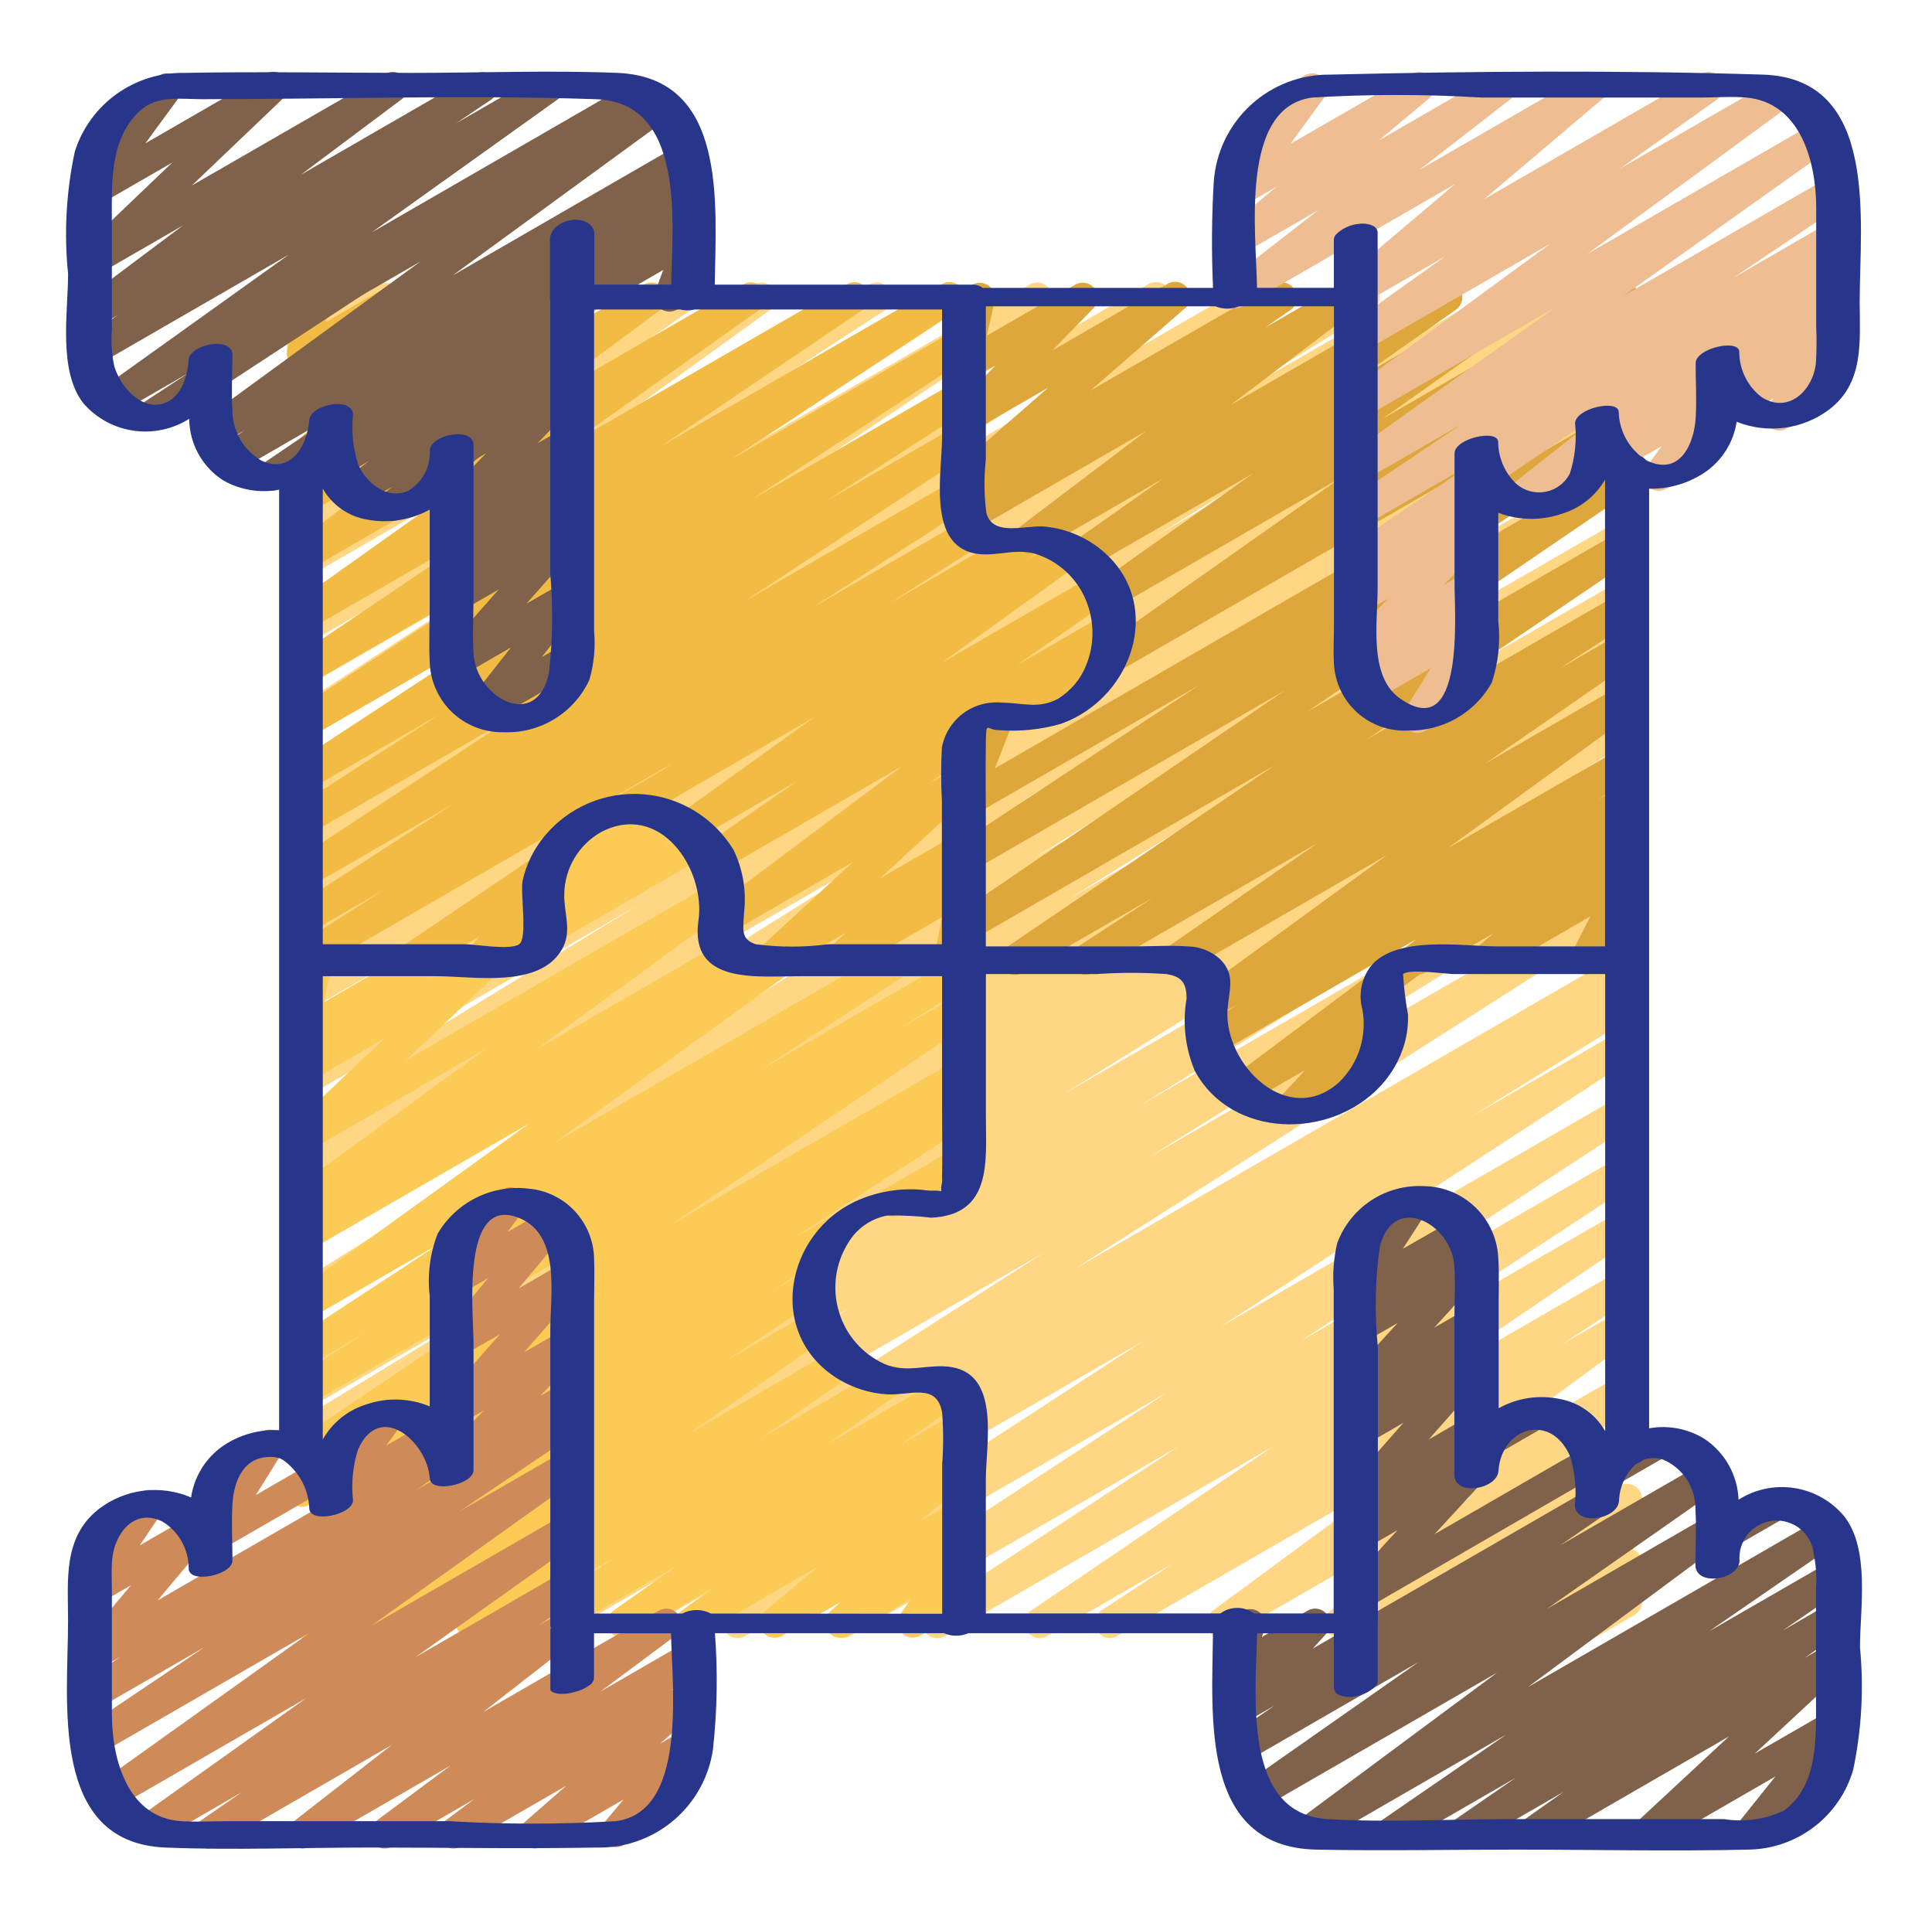 <?xml version="1.0" encoding="UTF-8"?>
<svg xmlns="http://www.w3.org/2000/svg" width="161" height="160" viewBox="0 0 161 160" fill="none">
  <path d="M30.996 136.514C30.723 136.515 30.457 136.426 30.239 136.261C30.02 136.097 29.862 135.866 29.787 135.603C29.712 135.34 29.724 135.06 29.823 134.805C29.922 134.551 30.101 134.335 30.333 134.191L70.955 108.887L25.782 134.972C25.497 135.133 25.16 135.176 24.843 135.092C24.527 135.008 24.256 134.803 24.088 134.522C23.92 134.241 23.868 133.906 23.944 133.587C24.02 133.269 24.217 132.992 24.493 132.817L65.766 107.259L25.782 130.341C25.498 130.491 25.167 130.526 24.858 130.439C24.549 130.353 24.285 130.152 24.119 129.876C23.954 129.601 23.901 129.273 23.97 128.96C24.039 128.646 24.225 128.371 24.491 128.191L71.99 98.575L25.782 125.252C25.496 125.423 25.154 125.473 24.831 125.391C24.508 125.309 24.231 125.103 24.06 124.817C23.89 124.53 23.84 124.188 23.922 123.865C24.003 123.543 24.21 123.265 24.496 123.095L63.571 98.946L25.782 120.764C25.496 120.919 25.161 120.958 24.848 120.872C24.535 120.785 24.267 120.58 24.101 120.301C23.936 120.021 23.885 119.688 23.96 119.371C24.035 119.055 24.23 118.78 24.503 118.604L42.587 107.591L25.782 117.296C25.495 117.465 25.153 117.514 24.83 117.431C24.508 117.348 24.231 117.14 24.061 116.854C23.892 116.567 23.843 116.225 23.926 115.902C24.009 115.579 24.217 115.303 24.503 115.133L26.586 113.877L25.782 114.34C25.496 114.511 25.154 114.561 24.831 114.48C24.508 114.399 24.23 114.193 24.059 113.908C23.888 113.622 23.837 113.28 23.918 112.957C23.999 112.634 24.205 112.356 24.491 112.185L71.59 82.837L25.782 109.281C25.498 109.435 25.165 109.474 24.853 109.389C24.541 109.304 24.274 109.101 24.108 108.824C23.941 108.548 23.888 108.217 23.959 107.902C24.029 107.586 24.219 107.31 24.488 107.131L74.68 75.734L25.782 103.964C25.498 104.118 25.165 104.157 24.853 104.072C24.541 103.987 24.274 103.784 24.108 103.507C23.941 103.231 23.888 102.9 23.959 102.585C24.029 102.269 24.219 101.993 24.488 101.814L75.636 69.779L25.782 98.562C25.496 98.717 25.161 98.756 24.848 98.669C24.535 98.583 24.267 98.378 24.101 98.098C23.936 97.819 23.885 97.485 23.96 97.169C24.035 96.853 24.23 96.578 24.503 96.402L40.59 86.607L25.772 95.146C25.486 95.304 25.151 95.345 24.836 95.259C24.521 95.174 24.252 94.97 24.085 94.689C23.918 94.409 23.867 94.075 23.942 93.757C24.018 93.44 24.213 93.164 24.488 92.989L53.153 75.423L25.782 91.251C25.64 91.335 25.483 91.39 25.319 91.413C25.156 91.436 24.99 91.427 24.83 91.386C24.67 91.345 24.52 91.273 24.388 91.174C24.256 91.075 24.145 90.951 24.061 90.809C23.977 90.667 23.922 90.51 23.899 90.346C23.876 90.183 23.885 90.017 23.926 89.857C23.967 89.697 24.039 89.547 24.138 89.415C24.237 89.283 24.361 89.172 24.503 89.088L26.982 87.581L25.782 88.292C25.497 88.447 25.163 88.485 24.851 88.399C24.538 88.313 24.271 88.11 24.105 87.832C23.939 87.553 23.887 87.222 23.96 86.906C24.032 86.59 24.225 86.315 24.496 86.137L55.039 67.245L25.782 84.126C25.496 84.296 25.154 84.346 24.831 84.264C24.508 84.182 24.231 83.976 24.06 83.69C23.89 83.404 23.84 83.061 23.922 82.739C24.003 82.416 24.21 82.138 24.496 81.968L46.244 68.546L25.782 80.351C25.496 80.508 25.161 80.549 24.846 80.464C24.531 80.378 24.262 80.174 24.095 79.894C23.928 79.613 23.877 79.279 23.952 78.962C24.028 78.644 24.224 78.369 24.498 78.193L37.134 70.407L25.782 76.975C25.498 77.142 25.159 77.19 24.84 77.109C24.521 77.029 24.246 76.826 24.074 76.545C23.903 76.263 23.849 75.926 23.924 75.605C23.999 75.284 24.197 75.006 24.476 74.83L59.693 52.196L25.782 71.774C25.498 71.935 25.163 71.98 24.847 71.898C24.531 71.817 24.259 71.615 24.089 71.337C23.919 71.058 23.864 70.725 23.936 70.406C24.007 70.088 24.2 69.81 24.473 69.631L52.957 51.262L25.782 66.944C25.5 67.102 25.168 67.145 24.855 67.065C24.542 66.984 24.273 66.786 24.102 66.512C23.931 66.238 23.872 65.908 23.938 65.592C24.004 65.276 24.19 64.997 24.456 64.814L54.527 44.661L25.782 61.253C25.5 61.406 25.169 61.446 24.859 61.363C24.548 61.281 24.281 61.082 24.113 60.809C23.944 60.535 23.887 60.207 23.952 59.893C24.018 59.578 24.202 59.301 24.466 59.118L41.203 48.152L25.782 57.053C25.499 57.205 25.17 57.243 24.86 57.159C24.551 57.075 24.285 56.877 24.117 56.603C23.95 56.33 23.893 56.003 23.959 55.69C24.024 55.376 24.208 55.099 24.471 54.916L32.847 49.463L25.782 53.542C25.503 53.702 25.174 53.749 24.861 53.673C24.549 53.598 24.278 53.406 24.103 53.136C23.928 52.866 23.863 52.54 23.922 52.224C23.981 51.908 24.158 51.627 24.418 51.437L42.737 38.206L25.782 48.002C25.502 48.163 25.17 48.209 24.856 48.132C24.542 48.054 24.27 47.859 24.097 47.586C23.924 47.313 23.862 46.984 23.925 46.667C23.988 46.35 24.171 46.07 24.436 45.884L32.056 40.572L25.777 44.194C25.501 44.349 25.177 44.395 24.869 44.321C24.561 44.248 24.293 44.06 24.117 43.797C23.941 43.534 23.871 43.215 23.921 42.902C23.971 42.59 24.137 42.307 24.385 42.112L33.065 35.444L25.782 39.651C25.508 39.808 25.185 39.857 24.877 39.787C24.569 39.717 24.299 39.533 24.12 39.273C23.941 39.012 23.867 38.694 23.913 38.382C23.958 38.069 24.12 37.785 24.365 37.586L28.846 33.959L25.782 35.718C25.533 35.861 25.243 35.915 24.959 35.871C24.675 35.826 24.415 35.686 24.222 35.473C24.029 35.26 23.916 34.987 23.9 34.7C23.884 34.413 23.966 34.13 24.134 33.897L27.789 28.831L25.779 29.989C25.561 30.114 25.31 30.171 25.059 30.152C24.808 30.133 24.568 30.038 24.371 29.881C24.174 29.724 24.029 29.512 23.955 29.271C23.88 29.03 23.88 28.773 23.953 28.532L24.534 26.643C24.342 26.531 24.183 26.37 24.074 26.176C23.908 25.888 23.863 25.546 23.949 25.225C24.034 24.904 24.244 24.63 24.531 24.463L25.787 23.737C26.005 23.611 26.257 23.554 26.508 23.573C26.76 23.591 27 23.685 27.198 23.843C27.395 24 27.54 24.213 27.615 24.454C27.689 24.695 27.689 24.953 27.615 25.194L27.301 26.216L31.609 23.745C31.857 23.602 32.147 23.549 32.43 23.594C32.713 23.638 32.972 23.778 33.165 23.991C33.357 24.203 33.471 24.475 33.488 24.761C33.504 25.047 33.423 25.33 33.256 25.563L29.599 30.632L41.559 23.727C41.833 23.573 42.154 23.527 42.46 23.598C42.765 23.669 43.033 23.852 43.211 24.11C43.389 24.369 43.463 24.685 43.42 24.995C43.376 25.306 43.218 25.589 42.976 25.789L38.495 29.406L48.343 23.722C48.619 23.567 48.943 23.522 49.251 23.595C49.559 23.669 49.827 23.856 50.003 24.119C50.179 24.382 50.249 24.702 50.199 25.014C50.15 25.327 49.983 25.609 49.735 25.804L41.052 32.473L56.222 23.717C56.502 23.551 56.837 23.5 57.154 23.576C57.472 23.651 57.747 23.847 57.922 24.122C58.098 24.398 58.159 24.73 58.093 25.05C58.028 25.369 57.84 25.651 57.571 25.834L49.943 31.144L62.817 23.712C63.096 23.552 63.425 23.505 63.738 23.581C64.05 23.657 64.322 23.849 64.496 24.119C64.671 24.388 64.736 24.715 64.677 25.031C64.618 25.346 64.441 25.628 64.181 25.817L45.862 39.045L72.434 23.705C72.718 23.54 73.054 23.492 73.372 23.573C73.69 23.653 73.964 23.854 74.136 24.133C74.307 24.413 74.363 24.748 74.29 25.068C74.218 25.388 74.023 25.666 73.748 25.845L65.339 31.315L78.527 23.702C78.811 23.533 79.149 23.481 79.47 23.56C79.791 23.638 80.068 23.839 80.241 24.12C80.415 24.401 80.47 24.739 80.396 25.061C80.322 25.383 80.124 25.663 79.846 25.84L63.119 36.805L85.811 23.705C86.093 23.547 86.424 23.503 86.737 23.584C87.05 23.664 87.32 23.862 87.491 24.136C87.662 24.411 87.72 24.74 87.654 25.056C87.588 25.373 87.403 25.651 87.137 25.834L57.056 45.985L95.676 23.69C95.817 23.604 95.973 23.546 96.136 23.52C96.299 23.495 96.465 23.501 96.626 23.54C96.786 23.578 96.937 23.648 97.07 23.745C97.204 23.842 97.317 23.965 97.403 24.105C97.489 24.246 97.546 24.402 97.572 24.565C97.598 24.728 97.591 24.894 97.553 25.055C97.514 25.215 97.444 25.366 97.347 25.5C97.25 25.633 97.128 25.746 96.987 25.832L68.511 44.204L104.055 23.685C104.339 23.511 104.681 23.458 105.005 23.536C105.329 23.614 105.608 23.818 105.781 24.103C105.955 24.387 106.008 24.729 105.93 25.053C105.852 25.377 105.648 25.656 105.363 25.829L70.166 48.451L113.074 23.677C113.36 23.507 113.702 23.457 114.025 23.538C114.348 23.62 114.625 23.827 114.795 24.113C114.966 24.399 115.016 24.741 114.934 25.064C114.852 25.387 114.646 25.664 114.36 25.834L101.749 33.595L118.938 23.672C119.224 23.501 119.567 23.451 119.89 23.532C120.213 23.614 120.49 23.82 120.661 24.107C120.832 24.393 120.882 24.735 120.801 25.058C120.719 25.381 120.513 25.659 120.227 25.829L98.416 39.284L125.473 23.67C125.758 23.515 126.092 23.477 126.404 23.562C126.717 23.648 126.984 23.852 127.15 24.13C127.316 24.408 127.368 24.74 127.296 25.056C127.223 25.372 127.031 25.647 126.759 25.825L96.201 44.727L132.684 23.665C132.971 23.495 133.313 23.446 133.636 23.529C133.958 23.612 134.235 23.82 134.404 24.107C134.574 24.393 134.623 24.736 134.54 25.058C134.457 25.381 134.249 25.657 133.962 25.827L131.451 27.346L134.892 25.362C135.178 25.192 135.52 25.143 135.843 25.225C136.003 25.266 136.154 25.337 136.286 25.436C136.418 25.535 136.529 25.659 136.613 25.801C136.698 25.942 136.753 26.099 136.777 26.263C136.8 26.426 136.792 26.592 136.751 26.752C136.71 26.912 136.638 27.062 136.54 27.195C136.441 27.327 136.317 27.438 136.175 27.522L107.581 45.041L134.889 29.27C135.174 29.122 135.505 29.089 135.814 29.177C136.122 29.265 136.386 29.468 136.549 29.744C136.713 30.02 136.765 30.349 136.694 30.662C136.623 30.975 136.434 31.249 136.168 31.428L120.111 41.2L134.892 32.661C135.177 32.497 135.515 32.451 135.834 32.533C136.152 32.616 136.426 32.82 136.595 33.102C136.765 33.384 136.817 33.721 136.74 34.042C136.664 34.362 136.464 34.639 136.185 34.813L85.022 66.864L134.894 38.061C135.178 37.907 135.511 37.868 135.823 37.953C136.135 38.039 136.402 38.241 136.568 38.518C136.735 38.795 136.789 39.125 136.718 39.441C136.647 39.756 136.457 40.032 136.188 40.211L85.992 71.605L134.899 43.385C135.184 43.228 135.518 43.188 135.832 43.273C136.146 43.358 136.415 43.561 136.582 43.839C136.749 44.118 136.802 44.451 136.729 44.768C136.656 45.084 136.463 45.36 136.19 45.538L89.103 74.88L134.902 48.441C135.187 48.291 135.519 48.256 135.83 48.344C136.14 48.432 136.405 48.636 136.569 48.913C136.733 49.191 136.784 49.521 136.711 49.835C136.638 50.15 136.447 50.424 136.178 50.601L134.048 51.889L134.904 51.387C135.19 51.232 135.525 51.193 135.838 51.28C136.152 51.366 136.419 51.571 136.585 51.851C136.751 52.131 136.801 52.464 136.726 52.78C136.651 53.096 136.456 53.371 136.183 53.547L118.122 64.543L134.907 54.853C135.193 54.683 135.535 54.633 135.858 54.715C136.181 54.796 136.458 55.003 136.628 55.289C136.799 55.575 136.849 55.917 136.767 56.24C136.685 56.563 136.479 56.84 136.193 57.011L97.095 81.182L134.907 59.349C135.192 59.184 135.53 59.139 135.849 59.221C136.167 59.303 136.441 59.508 136.61 59.79C136.78 60.072 136.832 60.409 136.755 60.73C136.679 61.05 136.479 61.327 136.2 61.501L88.697 91.12L134.912 64.432C135.197 64.275 135.531 64.235 135.845 64.32C136.159 64.404 136.427 64.608 136.595 64.886C136.762 65.165 136.814 65.498 136.741 65.815C136.668 66.131 136.475 66.407 136.203 66.585L94.945 92.14L134.914 69.066C135.199 68.902 135.538 68.856 135.856 68.938C136.175 69.021 136.448 69.225 136.618 69.507C136.788 69.789 136.84 70.127 136.763 70.447C136.686 70.767 136.487 71.044 136.208 71.219L95.573 96.52L134.917 73.805C135.202 73.633 135.543 73.58 135.867 73.659C136.191 73.738 136.469 73.943 136.642 74.227C136.815 74.512 136.868 74.854 136.789 75.177C136.71 75.501 136.505 75.78 136.22 75.953L89.455 105.788L134.914 79.534C135.201 79.364 135.543 79.315 135.866 79.397C136.189 79.479 136.466 79.686 136.636 79.973C136.806 80.259 136.856 80.601 136.773 80.924C136.691 81.247 136.484 81.524 136.198 81.694L135.035 82.403C135.326 82.274 135.654 82.261 135.954 82.365C136.255 82.469 136.504 82.684 136.653 82.965C136.801 83.246 136.837 83.573 136.754 83.879C136.671 84.186 136.475 84.45 136.205 84.618L122.482 93.112L134.919 85.931C135.203 85.766 135.539 85.719 135.857 85.799C136.175 85.879 136.449 86.08 136.621 86.36C136.792 86.639 136.848 86.975 136.775 87.294C136.703 87.614 136.508 87.893 136.233 88.071L101.681 110.562L134.934 91.361C135.217 91.2 135.552 91.156 135.867 91.237C136.182 91.317 136.454 91.517 136.624 91.794C136.795 92.072 136.851 92.404 136.782 92.722C136.712 93.04 136.521 93.318 136.251 93.499L108.425 111.71L134.934 96.404C135.218 96.235 135.556 96.184 135.877 96.262C136.198 96.34 136.475 96.541 136.648 96.823C136.822 97.103 136.877 97.442 136.803 97.763C136.729 98.085 136.532 98.365 136.253 98.542L115.407 112.222L134.934 100.95C135.216 100.79 135.549 100.745 135.863 100.824C136.177 100.903 136.449 101.101 136.621 101.375C136.793 101.65 136.852 101.981 136.786 102.298C136.719 102.615 136.533 102.895 136.266 103.078L116.103 116.748L134.939 105.876C135.222 105.718 135.554 105.675 135.868 105.756C136.181 105.837 136.451 106.036 136.621 106.312C136.791 106.587 136.848 106.917 136.781 107.234C136.713 107.55 136.526 107.829 136.258 108.01L130.175 111.999L134.947 109.249C135.225 109.09 135.553 109.043 135.864 109.117C136.175 109.192 136.446 109.382 136.622 109.65C136.797 109.918 136.864 110.243 136.808 110.558C136.752 110.873 136.578 111.155 136.321 111.346L120.724 122.826L134.947 114.613C135.221 114.454 135.544 114.403 135.854 114.472C136.163 114.541 136.434 114.724 136.614 114.985C136.794 115.246 136.869 115.565 136.823 115.878C136.778 116.192 136.615 116.477 136.369 116.675L124.592 126.259L134.95 120.279C135.225 120.122 135.55 120.075 135.859 120.147C136.168 120.22 136.438 120.407 136.615 120.67C136.791 120.933 136.862 121.254 136.812 121.567C136.762 121.881 136.596 122.163 136.346 122.359L133.149 124.835L134.952 123.796C135.207 123.648 135.506 123.595 135.796 123.646C136.086 123.697 136.349 123.848 136.539 124.073C136.729 124.298 136.834 124.583 136.836 124.877C136.837 125.172 136.735 125.457 136.547 125.684L132.471 130.589L134.957 129.153C135.198 129.013 135.479 128.957 135.755 128.994C136.032 129.032 136.288 129.16 136.483 129.359C136.679 129.557 136.802 129.816 136.835 130.093C136.867 130.37 136.807 130.65 136.662 130.888L135.839 132.245C136.087 132.297 136.313 132.424 136.488 132.608C136.663 132.793 136.778 133.026 136.817 133.276C136.857 133.527 136.82 133.784 136.711 134.013C136.601 134.242 136.425 134.433 136.205 134.56L133.227 136.278C132.986 136.416 132.706 136.47 132.431 136.433C132.156 136.395 131.901 136.267 131.706 136.069C131.512 135.871 131.388 135.614 131.355 135.338C131.322 135.062 131.381 134.784 131.524 134.545L131.991 133.767L127.633 136.278C127.378 136.425 127.079 136.478 126.789 136.427C126.499 136.377 126.236 136.226 126.046 136.001C125.856 135.776 125.751 135.491 125.75 135.196C125.748 134.902 125.851 134.616 126.038 134.389L130.127 129.482L118.343 136.283C118.068 136.44 117.743 136.487 117.434 136.415C117.125 136.343 116.855 136.156 116.678 135.893C116.501 135.629 116.431 135.309 116.48 134.995C116.53 134.682 116.697 134.399 116.947 134.204L120.141 131.742L112.245 136.298C111.972 136.452 111.651 136.497 111.346 136.427C111.041 136.356 110.774 136.174 110.596 135.916C110.418 135.658 110.343 135.343 110.386 135.033C110.428 134.722 110.585 134.439 110.826 134.239L122.6 124.655L102.417 136.306C102.139 136.465 101.811 136.512 101.5 136.437C101.189 136.363 100.918 136.172 100.743 135.904C100.567 135.636 100.501 135.312 100.557 134.997C100.612 134.682 100.787 134.4 101.043 134.209L116.64 122.726L93.107 136.311C92.824 136.472 92.49 136.516 92.174 136.435C91.859 136.355 91.588 136.155 91.417 135.877C91.246 135.6 91.19 135.268 91.26 134.95C91.329 134.632 91.52 134.354 91.791 134.173L97.856 130.198L87.257 136.316C86.976 136.476 86.643 136.522 86.329 136.442C86.014 136.363 85.743 136.166 85.571 135.891C85.399 135.616 85.34 135.286 85.406 134.968C85.472 134.651 85.659 134.372 85.926 134.188L106.094 120.513L78.718 136.321C78.435 136.482 78.101 136.526 77.786 136.446C77.47 136.365 77.199 136.165 77.028 135.888C76.858 135.61 76.801 135.278 76.871 134.96C76.941 134.642 77.131 134.364 77.402 134.183L98.266 120.488L70.827 136.313C70.544 136.474 70.21 136.519 69.894 136.438C69.579 136.357 69.307 136.157 69.137 135.88C68.966 135.603 68.91 135.27 68.98 134.952C69.049 134.635 69.24 134.356 69.511 134.176L97.299 115.99L62.081 136.321C61.798 136.479 61.465 136.521 61.151 136.439C60.837 136.357 60.568 136.157 60.398 135.881C60.229 135.604 60.173 135.273 60.242 134.956C60.312 134.639 60.501 134.361 60.77 134.181L95.337 111.69L52.661 136.328C52.376 136.483 52.042 136.521 51.73 136.435C51.417 136.35 51.15 136.146 50.984 135.868C50.818 135.59 50.766 135.258 50.838 134.942C50.911 134.626 51.103 134.351 51.375 134.173L65.128 125.662L46.645 136.331C46.359 136.501 46.017 136.55 45.694 136.468C45.371 136.386 45.094 136.179 44.924 135.893C44.754 135.606 44.704 135.264 44.786 134.941C44.868 134.618 45.076 134.341 45.362 134.171L46.226 133.646L41.565 136.336C41.28 136.498 40.944 136.543 40.627 136.461C40.309 136.379 40.037 136.176 39.867 135.896C39.698 135.616 39.644 135.281 39.718 134.962C39.792 134.643 39.988 134.365 40.264 134.188L87.046 104.341L31.624 136.341C31.434 136.454 31.217 136.513 30.996 136.514Z" fill="#FFD683"></path>
  <path d="M83.214 60.821C82.938 60.82 82.671 60.728 82.452 60.56C82.234 60.392 82.077 60.157 82.005 59.89C81.934 59.624 81.952 59.342 82.057 59.087C82.162 58.832 82.348 58.619 82.586 58.48L91.904 53.098C92.047 53.007 92.207 52.946 92.374 52.918C92.541 52.891 92.712 52.897 92.876 52.938C93.041 52.978 93.195 53.051 93.331 53.153C93.466 53.254 93.58 53.382 93.665 53.529C93.749 53.676 93.804 53.838 93.824 54.006C93.845 54.174 93.831 54.345 93.784 54.507C93.736 54.67 93.657 54.821 93.55 54.953C93.442 55.084 93.31 55.192 93.16 55.27L83.849 60.665C83.655 60.773 83.436 60.827 83.214 60.821Z" fill="#F2BC44"></path>
  <path d="M64.128 81.189C63.875 81.19 63.628 81.114 63.419 80.971C63.21 80.828 63.049 80.626 62.957 80.39C62.865 80.155 62.846 79.897 62.904 79.65C62.961 79.404 63.091 79.18 63.277 79.009L71.063 71.836L60.705 77.816C60.428 77.976 60.1 78.024 59.789 77.951C59.477 77.877 59.206 77.688 59.029 77.421C58.853 77.154 58.785 76.829 58.84 76.514C58.895 76.199 59.068 75.916 59.324 75.724L75.179 63.827L59.969 72.617C59.689 72.778 59.357 72.825 59.043 72.748C58.73 72.67 58.458 72.475 58.284 72.202C58.111 71.929 58.049 71.6 58.112 71.283C58.175 70.966 58.358 70.686 58.623 70.5L66.431 65.075L57.839 70.033C57.561 70.189 57.233 70.233 56.923 70.156C56.613 70.08 56.344 69.888 56.171 69.62C55.997 69.351 55.933 69.027 55.99 68.713C56.047 68.399 56.221 68.118 56.478 67.928L67.835 59.766L52.382 68.689C52.239 68.78 52.079 68.841 51.912 68.869C51.745 68.896 51.574 68.889 51.409 68.849C51.245 68.809 51.09 68.736 50.955 68.634C50.819 68.533 50.706 68.405 50.621 68.258C50.536 68.111 50.482 67.949 50.461 67.781C50.441 67.613 50.455 67.442 50.502 67.28C50.549 67.117 50.629 66.966 50.736 66.834C50.843 66.703 50.976 66.595 51.126 66.517L88.453 44.965C88.732 44.803 89.062 44.755 89.376 44.83C89.69 44.906 89.962 45.099 90.137 45.37C90.312 45.641 90.376 45.969 90.316 46.286C90.256 46.603 90.076 46.884 89.814 47.072L78.449 55.237L91.173 47.891C91.453 47.734 91.782 47.691 92.093 47.77C92.404 47.849 92.674 48.043 92.846 48.314C93.017 48.585 93.079 48.912 93.018 49.227C92.957 49.542 92.777 49.821 92.516 50.008L84.731 55.426L92.014 51.224C92.291 51.064 92.619 51.016 92.93 51.089C93.242 51.163 93.513 51.352 93.69 51.62C93.866 51.887 93.934 52.211 93.879 52.526C93.824 52.842 93.651 53.124 93.395 53.316L77.537 65.218L79.652 63.998C79.92 63.847 80.233 63.799 80.533 63.863C80.834 63.928 81.1 64.1 81.282 64.347C81.463 64.595 81.548 64.9 81.52 65.206C81.492 65.512 81.353 65.797 81.129 66.007L73.343 73.175L79.675 69.518C79.942 69.375 80.252 69.333 80.547 69.4C80.843 69.468 81.104 69.639 81.283 69.884C81.462 70.129 81.546 70.43 81.52 70.732C81.494 71.034 81.359 71.317 81.142 71.527L79.672 72.848H79.69C79.9 72.727 80.14 72.669 80.382 72.681C80.624 72.694 80.857 72.775 81.053 72.917C81.25 73.059 81.401 73.254 81.489 73.48C81.577 73.706 81.597 73.952 81.548 74.19L80.76 78.027C80.983 78.109 81.179 78.252 81.324 78.441C81.469 78.629 81.558 78.855 81.579 79.091C81.601 79.328 81.555 79.566 81.447 79.778C81.339 79.99 81.173 80.167 80.968 80.288L79.713 81.011C79.503 81.132 79.263 81.19 79.021 81.178C78.78 81.166 78.547 81.084 78.35 80.943C78.154 80.801 78.003 80.606 77.915 80.381C77.827 80.155 77.805 79.909 77.854 79.672L78.522 76.407L70.538 81.008C70.271 81.152 69.961 81.194 69.665 81.126C69.37 81.059 69.108 80.887 68.93 80.642C68.751 80.398 68.667 80.096 68.693 79.794C68.719 79.492 68.853 79.21 69.071 78.999L70.53 77.686L64.761 81.008C64.57 81.125 64.352 81.188 64.128 81.189Z" fill="#F2BC44"></path>
  <path d="M25.154 81.24C24.882 81.24 24.618 81.151 24.4 80.988C24.183 80.825 24.024 80.596 23.948 80.335C23.873 80.073 23.884 79.795 23.98 79.54C24.076 79.286 24.251 79.07 24.481 78.924L31.968 74.152L25.782 77.724C25.498 77.885 25.163 77.93 24.847 77.848C24.531 77.767 24.259 77.565 24.089 77.287C23.919 77.008 23.864 76.674 23.936 76.356C24.007 76.038 24.2 75.76 24.473 75.581L37.729 67.009L25.782 73.906C25.5 74.06 25.169 74.099 24.859 74.016C24.548 73.934 24.281 73.736 24.113 73.462C23.944 73.188 23.887 72.861 23.952 72.546C24.018 72.232 24.202 71.954 24.466 71.771L43.303 59.392L25.782 69.503C25.499 69.653 25.17 69.689 24.862 69.605C24.553 69.52 24.289 69.321 24.122 69.048C23.956 68.775 23.899 68.448 23.965 68.135C24.031 67.822 24.213 67.546 24.476 67.363L36.566 59.562L25.782 65.791C25.499 65.952 25.165 65.997 24.849 65.916C24.534 65.835 24.262 65.635 24.092 65.358C23.921 65.081 23.865 64.748 23.935 64.43C24.004 64.112 24.195 63.834 24.466 63.654L42.705 51.691L25.782 61.459C25.5 61.611 25.171 61.649 24.862 61.566C24.553 61.483 24.287 61.286 24.118 61.014C23.95 60.741 23.892 60.415 23.956 60.102C24.02 59.788 24.202 59.511 24.463 59.326L43.398 46.826L25.782 56.996C25.5 57.156 25.168 57.202 24.853 57.122C24.539 57.043 24.267 56.846 24.096 56.571C23.924 56.296 23.864 55.965 23.931 55.648C23.997 55.331 24.183 55.051 24.451 54.868L41.22 43.531L25.782 52.44C25.503 52.591 25.178 52.631 24.871 52.552C24.564 52.473 24.299 52.281 24.127 52.014C23.956 51.748 23.892 51.426 23.948 51.114C24.003 50.802 24.175 50.523 24.428 50.333L40.08 39.214L25.782 47.467C25.505 47.624 25.177 47.671 24.867 47.596C24.557 47.521 24.287 47.331 24.112 47.065C23.936 46.798 23.869 46.475 23.924 46.16C23.979 45.846 24.151 45.564 24.405 45.372L35.836 36.911L25.789 42.712C25.511 42.869 25.184 42.914 24.874 42.839C24.564 42.763 24.294 42.572 24.12 42.305C23.946 42.037 23.88 41.714 23.936 41.399C23.991 41.085 24.165 40.804 24.421 40.613L28.572 37.581L25.789 39.186C25.522 39.344 25.205 39.397 24.901 39.335C24.597 39.273 24.326 39.1 24.142 38.85C23.957 38.601 23.872 38.291 23.902 37.982C23.932 37.673 24.076 37.386 24.305 37.177L30.499 31.4L25.782 34.123C25.52 34.272 25.212 34.322 24.916 34.264C24.619 34.205 24.354 34.042 24.169 33.803C23.983 33.565 23.89 33.268 23.906 32.966C23.922 32.665 24.045 32.379 24.255 32.161L25.943 30.426L25.782 30.526C25.566 30.651 25.319 30.708 25.07 30.691C24.822 30.674 24.584 30.584 24.387 30.432C24.191 30.28 24.043 30.073 23.964 29.837C23.885 29.601 23.878 29.347 23.943 29.107L24.606 26.689C24.38 26.58 24.193 26.404 24.069 26.186C23.903 25.898 23.858 25.556 23.944 25.235C24.029 24.914 24.239 24.64 24.526 24.473L25.782 23.748C25.997 23.623 26.245 23.565 26.493 23.581C26.742 23.598 26.98 23.687 27.177 23.839C27.374 23.991 27.522 24.198 27.601 24.434C27.681 24.67 27.688 24.924 27.623 25.164L27.168 26.824L32.515 23.738C32.778 23.588 33.085 23.538 33.381 23.596C33.678 23.655 33.943 23.819 34.128 24.057C34.314 24.295 34.407 24.593 34.392 24.894C34.376 25.196 34.252 25.481 34.042 25.699L32.35 27.44L38.779 23.73C39.047 23.572 39.363 23.519 39.667 23.581C39.972 23.643 40.242 23.816 40.427 24.066C40.611 24.316 40.697 24.625 40.667 24.934C40.636 25.243 40.493 25.53 40.264 25.739L34.07 31.516L47.57 23.73C47.848 23.573 48.175 23.528 48.485 23.604C48.795 23.68 49.065 23.87 49.239 24.138C49.413 24.405 49.479 24.729 49.423 25.043C49.367 25.357 49.194 25.639 48.938 25.83L44.802 28.834L53.695 23.697C53.973 23.543 54.298 23.499 54.606 23.575C54.914 23.651 55.182 23.84 55.356 24.106C55.53 24.371 55.597 24.692 55.544 25.005C55.491 25.318 55.321 25.599 55.069 25.792L43.634 34.261L61.948 23.687C62.227 23.532 62.555 23.489 62.865 23.566C63.175 23.644 63.444 23.837 63.616 24.106C63.789 24.375 63.852 24.7 63.794 25.014C63.736 25.328 63.56 25.608 63.302 25.797L47.653 36.916L70.583 23.675C70.865 23.514 71.198 23.469 71.512 23.548C71.826 23.627 72.097 23.825 72.269 24.1C72.441 24.374 72.5 24.705 72.434 25.022C72.368 25.34 72.182 25.619 71.914 25.802L55.142 37.147L78.5 23.665C78.782 23.507 79.115 23.464 79.428 23.545C79.741 23.626 80.011 23.825 80.181 24.101C80.351 24.376 80.408 24.706 80.341 25.023C80.273 25.34 80.086 25.618 79.818 25.799L60.894 38.294L79.64 27.47C79.923 27.309 80.257 27.264 80.572 27.345C80.888 27.426 81.159 27.626 81.33 27.903C81.5 28.18 81.557 28.513 81.487 28.831C81.417 29.148 81.227 29.427 80.956 29.607L62.709 41.577L79.632 31.81C79.915 31.66 80.244 31.624 80.552 31.708C80.861 31.793 81.125 31.992 81.292 32.265C81.459 32.538 81.515 32.864 81.449 33.178C81.383 33.49 81.201 33.767 80.938 33.95L68.845 41.751L79.645 35.522C79.928 35.361 80.262 35.316 80.577 35.397C80.893 35.478 81.164 35.678 81.335 35.955C81.505 36.232 81.562 36.565 81.492 36.883C81.422 37.2 81.232 37.479 80.961 37.659L62.124 50.046L79.657 39.925C79.941 39.763 80.276 39.718 80.592 39.8C80.908 39.882 81.18 40.083 81.35 40.361C81.52 40.64 81.575 40.974 81.504 41.292C81.432 41.61 81.239 41.888 80.966 42.067L67.707 50.619L80.333 43.335C80.617 43.182 80.948 43.143 81.26 43.227C81.571 43.312 81.838 43.512 82.005 43.788C82.172 44.064 82.227 44.393 82.158 44.708C82.089 45.023 81.901 45.3 81.634 45.48L74.127 50.265L85.105 43.918C85.387 43.751 85.723 43.701 86.041 43.778C86.359 43.855 86.635 44.054 86.809 44.331C86.983 44.609 87.042 44.943 86.972 45.264C86.903 45.584 86.712 45.864 86.439 46.045L46.63 73.002C46.702 73.207 46.719 73.428 46.68 73.642C46.641 73.856 46.547 74.056 46.407 74.222L45.252 75.601C45.484 75.581 45.718 75.629 45.923 75.74C46.129 75.851 46.297 76.021 46.407 76.227C46.574 76.515 46.619 76.857 46.533 77.179C46.448 77.501 46.238 77.775 45.95 77.942L40.603 81.029C40.347 81.176 40.048 81.228 39.758 81.177C39.467 81.125 39.204 80.974 39.015 80.748C38.825 80.522 38.721 80.237 38.721 79.942C38.72 79.647 38.824 79.361 39.013 79.135L39.912 78.063L34.73 81.054C34.449 81.221 34.113 81.271 33.794 81.194C33.476 81.117 33.2 80.918 33.026 80.641C32.852 80.363 32.794 80.028 32.863 79.708C32.932 79.388 33.124 79.108 33.397 78.927L55.988 63.631L25.782 81.072C25.591 81.182 25.375 81.24 25.154 81.24Z" fill="#F2BC44"></path>
  <path d="M74.366 101.392C74.089 101.392 73.82 101.301 73.601 101.133C73.382 100.965 73.224 100.729 73.153 100.462C73.081 100.195 73.1 99.912 73.205 99.656C73.311 99.401 73.498 99.187 73.738 99.049L79.635 95.646C79.922 95.496 80.256 95.462 80.567 95.553C80.878 95.643 81.142 95.85 81.304 96.13C81.466 96.411 81.514 96.743 81.437 97.058C81.36 97.372 81.164 97.645 80.891 97.819L74.993 101.222C74.803 101.333 74.586 101.392 74.366 101.392Z" fill="#FCCB55"></path>
  <path d="M45.453 78.829C45.198 78.829 44.95 78.751 44.74 78.607C44.531 78.463 44.37 78.258 44.279 78.02C44.188 77.783 44.172 77.523 44.232 77.276C44.292 77.028 44.426 76.805 44.616 76.636L45.892 75.498C45.625 75.614 45.327 75.634 45.047 75.554C44.767 75.475 44.524 75.3 44.358 75.061C44.193 74.822 44.115 74.532 44.14 74.243C44.164 73.953 44.288 73.68 44.491 73.471L46.249 71.658C46.061 71.549 45.906 71.392 45.799 71.204C45.633 70.915 45.587 70.572 45.674 70.251C45.76 69.929 45.97 69.655 46.259 69.488L51.176 66.65C51.439 66.5 51.746 66.45 52.042 66.509C52.339 66.568 52.604 66.731 52.789 66.969C52.975 67.208 53.068 67.505 53.053 67.806C53.037 68.108 52.913 68.394 52.703 68.612L52.56 68.757L55.187 67.25C55.456 67.095 55.774 67.045 56.078 67.11C56.382 67.175 56.651 67.35 56.833 67.602C57.015 67.854 57.097 68.164 57.064 68.473C57.03 68.782 56.883 69.068 56.652 69.275L55.411 70.38L57.649 69.089C57.937 68.925 58.278 68.882 58.598 68.969C58.918 69.055 59.191 69.265 59.357 69.552C59.523 69.84 59.568 70.181 59.483 70.501C59.399 70.822 59.191 71.096 58.904 71.264L46.078 78.668C45.888 78.776 45.672 78.832 45.453 78.829Z" fill="#FCCB55"></path>
  <path d="M32.563 136.514C32.296 136.514 32.035 136.429 31.82 136.271C31.605 136.112 31.445 135.89 31.365 135.635C31.285 135.38 31.288 135.106 31.375 134.853C31.461 134.6 31.625 134.382 31.845 134.229L43.486 126.111L25.782 136.321C25.499 136.479 25.167 136.522 24.853 136.44C24.54 136.359 24.27 136.16 24.1 135.885C23.93 135.609 23.873 135.279 23.941 134.962C24.008 134.646 24.195 134.368 24.463 134.186L32.638 128.781L25.782 132.747C25.499 132.902 25.167 132.943 24.855 132.861C24.543 132.779 24.275 132.579 24.106 132.304C23.937 132.029 23.88 131.7 23.948 131.384C24.015 131.069 24.201 130.791 24.468 130.609L30.8 126.468L25.777 129.364C25.494 129.515 25.164 129.553 24.855 129.47C24.546 129.386 24.28 129.187 24.112 128.914C23.945 128.641 23.888 128.314 23.954 128C24.019 127.686 24.202 127.409 24.465 127.226L39.402 117.524L25.782 125.385C25.498 125.542 25.164 125.582 24.851 125.498C24.538 125.414 24.27 125.212 24.102 124.935C23.934 124.657 23.88 124.326 23.951 124.01C24.022 123.694 24.213 123.417 24.483 123.238L27.316 121.445L25.782 122.331C25.5 122.495 25.165 122.542 24.849 122.463C24.532 122.385 24.259 122.186 24.086 121.91C23.914 121.633 23.856 121.3 23.924 120.981C23.992 120.663 24.182 120.383 24.453 120.202L49.621 103.236L25.782 116.997C25.498 117.15 25.166 117.189 24.855 117.105C24.544 117.021 24.277 116.82 24.11 116.544C23.942 116.268 23.888 115.939 23.957 115.624C24.026 115.309 24.213 115.032 24.481 114.852L30.616 110.944L25.782 113.737C25.499 113.892 25.167 113.933 24.855 113.851C24.543 113.769 24.275 113.569 24.106 113.294C23.937 113.019 23.88 112.69 23.948 112.374C24.015 112.059 24.201 111.781 24.468 111.599L36.73 103.562L25.782 109.892C25.504 110.043 25.178 110.084 24.872 110.006C24.565 109.928 24.298 109.737 24.126 109.472C23.954 109.206 23.889 108.885 23.943 108.573C23.998 108.261 24.168 107.981 24.42 107.789L44.091 93.614L25.782 104.185C25.499 104.343 25.167 104.386 24.853 104.305C24.54 104.224 24.27 104.025 24.1 103.749C23.93 103.474 23.873 103.143 23.941 102.827C24.008 102.51 24.195 102.232 24.463 102.05L25.468 101.382C25.212 101.448 24.942 101.433 24.695 101.338C24.449 101.244 24.238 101.075 24.091 100.855C23.916 100.586 23.85 100.259 23.908 99.943C23.966 99.626 24.143 99.344 24.403 99.155L40.575 87.328L25.772 95.867C25.504 96.03 25.185 96.087 24.878 96.026C24.57 95.966 24.297 95.793 24.11 95.542C23.924 95.29 23.838 94.978 23.87 94.666C23.902 94.355 24.049 94.066 24.282 93.858L32.068 86.491L25.782 90.141C25.512 90.292 25.196 90.339 24.894 90.272C24.592 90.205 24.325 90.029 24.145 89.778C23.965 89.526 23.884 89.217 23.918 88.91C23.951 88.602 24.097 88.318 24.327 88.111L25.332 87.242C25.012 87.282 24.689 87.199 24.428 87.011C24.232 86.868 24.081 86.672 23.994 86.446C23.907 86.219 23.888 85.973 23.938 85.735L24.734 81.983C24.512 81.9 24.317 81.756 24.173 81.567C24.029 81.377 23.942 81.151 23.922 80.915C23.901 80.678 23.948 80.44 24.057 80.229C24.167 80.018 24.333 79.843 24.538 79.723L25.794 78.999C26.005 78.88 26.246 78.823 26.488 78.836C26.73 78.849 26.963 78.931 27.16 79.072C27.359 79.213 27.512 79.409 27.601 79.635C27.69 79.862 27.712 80.11 27.663 80.348L26.992 83.508L34.778 78.999C35.048 78.848 35.364 78.801 35.666 78.868C35.968 78.935 36.234 79.111 36.415 79.362C36.595 79.614 36.676 79.923 36.642 80.23C36.608 80.538 36.462 80.822 36.232 81.029L35.614 81.571L40.077 78.999C40.343 78.846 40.656 78.795 40.957 78.857C41.258 78.918 41.526 79.088 41.71 79.333C41.895 79.58 41.982 79.886 41.956 80.193C41.929 80.5 41.791 80.787 41.567 80.999L33.781 88.368L59.487 73.519C59.765 73.362 60.092 73.317 60.402 73.393C60.712 73.469 60.982 73.659 61.156 73.927C61.33 74.194 61.396 74.518 61.34 74.832C61.285 75.147 61.111 75.428 60.856 75.619L44.669 87.448L60.19 78.497C60.473 78.333 60.808 78.286 61.125 78.365C61.442 78.445 61.716 78.645 61.888 78.923C62.06 79.201 62.117 79.534 62.046 79.854C61.976 80.173 61.784 80.452 61.511 80.632L61.112 80.898L64.417 78.989C64.695 78.833 65.023 78.789 65.333 78.866C65.643 78.943 65.912 79.135 66.085 79.403C66.259 79.671 66.324 79.995 66.267 80.309C66.21 80.623 66.035 80.904 65.778 81.094L46.11 95.264L74.373 78.939C74.656 78.783 74.987 78.743 75.299 78.825C75.611 78.907 75.88 79.107 76.049 79.382C76.218 79.656 76.274 79.986 76.207 80.301C76.139 80.617 75.953 80.894 75.686 81.076L63.42 89.113L79.629 79.753C79.914 79.59 80.251 79.545 80.567 79.627C80.885 79.71 81.157 79.912 81.327 80.192C81.496 80.472 81.55 80.808 81.476 81.127C81.402 81.446 81.206 81.723 80.93 81.9L74.772 85.818L79.632 83.018C79.914 82.854 80.249 82.807 80.565 82.886C80.881 82.964 81.155 83.163 81.327 83.44C81.5 83.716 81.558 84.049 81.49 84.368C81.421 84.687 81.231 84.966 80.961 85.148L55.805 102.106L79.632 88.35C79.917 88.178 80.259 88.126 80.582 88.206C80.906 88.285 81.184 88.49 81.356 88.776C81.528 89.061 81.58 89.403 81.501 89.726C81.421 90.049 81.216 90.328 80.93 90.5L78.055 92.318L79.632 91.409C79.915 91.251 80.249 91.208 80.562 91.29C80.876 91.372 81.146 91.573 81.315 91.849C81.485 92.126 81.541 92.457 81.471 92.774C81.402 93.091 81.213 93.368 80.943 93.549L66.017 103.233L69.325 101.322C69.465 101.236 69.621 101.178 69.784 101.152C69.947 101.126 70.113 101.132 70.274 101.17C70.434 101.208 70.586 101.278 70.719 101.375C70.853 101.471 70.966 101.593 71.052 101.734C71.139 101.875 71.197 102.031 71.223 102.194C71.249 102.356 71.243 102.523 71.204 102.683C71.166 102.844 71.097 102.995 71 103.129C70.903 103.262 70.781 103.376 70.641 103.462L64.296 107.601L67.227 105.908C67.51 105.744 67.846 105.697 68.163 105.777C68.48 105.856 68.753 106.056 68.925 106.334C69.097 106.612 69.154 106.946 69.084 107.265C69.013 107.584 68.821 107.863 68.549 108.043L60.366 113.455L67.684 109.231C67.964 109.076 68.293 109.034 68.603 109.113C68.912 109.191 69.18 109.386 69.352 109.655C69.524 109.925 69.586 110.25 69.526 110.564C69.467 110.878 69.29 111.158 69.031 111.346L57.405 119.456L69.89 112.247C70.17 112.089 70.5 112.043 70.812 112.121C71.124 112.199 71.395 112.393 71.568 112.664C71.741 112.936 71.803 113.263 71.742 113.579C71.681 113.895 71.5 114.175 71.238 114.362L63.505 119.782L73.654 113.923C73.934 113.766 74.263 113.721 74.574 113.799C74.885 113.877 75.155 114.071 75.327 114.341C75.5 114.611 75.563 114.937 75.503 115.252C75.444 115.567 75.266 115.847 75.006 116.035L68.87 120.365L78.916 114.568C79.196 114.407 79.527 114.359 79.841 114.436C80.154 114.512 80.427 114.707 80.601 114.978C80.775 115.25 80.838 115.579 80.776 115.896C80.715 116.213 80.533 116.494 80.27 116.68L74.923 120.448L79.64 117.725C79.918 117.565 80.248 117.518 80.56 117.594C80.872 117.669 81.144 117.862 81.319 118.131C81.493 118.401 81.558 118.727 81.499 119.043C81.441 119.359 81.263 119.641 81.003 119.83L78.346 121.746L79.655 120.993C79.927 120.836 80.248 120.787 80.555 120.856C80.861 120.924 81.131 121.105 81.311 121.363C81.49 121.62 81.567 121.936 81.525 122.247C81.484 122.559 81.327 122.843 81.086 123.045L76.603 126.782L79.667 125.024C79.937 124.87 80.253 124.822 80.556 124.888C80.859 124.954 81.127 125.129 81.308 125.381C81.489 125.633 81.571 125.942 81.537 126.251C81.504 126.559 81.358 126.844 81.126 127.051L80.021 128.028C80.24 127.972 80.469 127.978 80.684 128.045C80.899 128.112 81.091 128.237 81.239 128.407C81.432 128.619 81.545 128.891 81.562 129.177C81.578 129.463 81.496 129.746 81.33 129.979L80.265 131.473C80.496 131.459 80.726 131.511 80.929 131.621C81.132 131.732 81.299 131.897 81.413 132.099C81.579 132.387 81.624 132.73 81.538 133.052C81.452 133.373 81.242 133.648 80.953 133.814L76.683 136.278C76.435 136.42 76.146 136.472 75.864 136.428C75.582 136.383 75.323 136.243 75.131 136.031C74.939 135.819 74.825 135.549 74.808 135.263C74.79 134.978 74.871 134.696 75.036 134.462L75.907 133.239L70.633 136.286C70.364 136.439 70.047 136.488 69.744 136.422C69.441 136.356 69.173 136.18 68.992 135.928C68.811 135.677 68.729 135.367 68.763 135.059C68.796 134.75 68.943 134.466 69.174 134.259L70.07 133.465L65.173 136.293C64.901 136.446 64.582 136.493 64.277 136.424C63.973 136.354 63.705 136.174 63.527 135.918C63.348 135.662 63.271 135.349 63.311 135.04C63.35 134.73 63.504 134.446 63.741 134.244L68.227 130.486L58.181 136.291C57.902 136.451 57.573 136.498 57.26 136.422C56.948 136.346 56.677 136.154 56.502 135.884C56.327 135.615 56.262 135.288 56.321 134.972C56.38 134.656 56.557 134.375 56.817 134.186L59.469 132.272L52.495 136.291C52.215 136.452 51.884 136.499 51.57 136.423C51.257 136.346 50.984 136.152 50.81 135.88C50.636 135.609 50.573 135.28 50.635 134.963C50.696 134.646 50.877 134.365 51.141 134.178L56.48 130.411L46.268 136.308C45.989 136.465 45.66 136.509 45.349 136.432C45.038 136.354 44.768 136.16 44.596 135.89C44.423 135.62 44.36 135.294 44.42 134.979C44.479 134.664 44.657 134.384 44.917 134.196L51.05 129.864L39.877 136.316C39.597 136.475 39.266 136.52 38.954 136.442C38.642 136.365 38.371 136.17 38.198 135.899C38.025 135.627 37.963 135.3 38.024 134.984C38.085 134.668 38.266 134.388 38.528 134.201L46.258 128.786L33.198 136.321C33.008 136.442 32.788 136.509 32.563 136.514Z" fill="#FCCB55"></path>
  <path d="M118.185 81.189C117.908 81.189 117.64 81.098 117.42 80.93C117.201 80.762 117.044 80.526 116.972 80.259C116.9 79.992 116.919 79.709 117.025 79.453C117.131 79.198 117.318 78.984 117.557 78.846L134.945 68.8C135.216 68.643 135.536 68.594 135.841 68.661C136.147 68.728 136.417 68.907 136.598 69.162C136.779 69.418 136.858 69.732 136.819 70.043C136.78 70.353 136.627 70.638 136.389 70.842L134.975 72.052C135.21 71.924 135.48 71.875 135.745 71.912C136.011 71.948 136.257 72.068 136.449 72.255C136.642 72.441 136.769 72.684 136.813 72.948C136.857 73.212 136.816 73.484 136.695 73.723L135.156 76.752C135.448 76.653 135.766 76.666 136.05 76.787C136.334 76.909 136.563 77.13 136.693 77.41C136.824 77.689 136.847 78.007 136.759 78.302C136.67 78.598 136.476 78.85 136.213 79.012L132.76 81.006C132.525 81.146 132.252 81.205 131.98 81.175C131.709 81.145 131.455 81.028 131.257 80.841C131.058 80.654 130.926 80.408 130.88 80.139C130.834 79.87 130.876 79.593 131.001 79.351L132.523 76.355L124.476 81.009C124.207 81.156 123.892 81.2 123.592 81.131C123.293 81.063 123.028 80.886 122.85 80.636C122.672 80.385 122.591 80.078 122.625 79.772C122.658 79.466 122.802 79.183 123.03 78.977L124.439 77.771L118.813 81.009C118.623 81.123 118.407 81.186 118.185 81.189Z" fill="#DDA73C"></path>
  <path d="M107.535 93.582C107.292 93.581 107.053 93.51 106.849 93.376C106.645 93.243 106.484 93.052 106.386 92.829C106.289 92.606 106.258 92.358 106.298 92.118C106.339 91.877 106.448 91.654 106.614 91.474L108.756 89.154L104.012 91.891C103.735 92.051 103.407 92.099 103.095 92.026C102.784 91.952 102.512 91.763 102.336 91.496C102.16 91.228 102.092 90.904 102.147 90.589C102.201 90.274 102.374 89.991 102.63 89.799L118.039 78.246L101.365 87.87C101.082 88.038 100.745 88.088 100.426 88.01C100.106 87.933 99.83 87.733 99.657 87.454C99.483 87.175 99.426 86.839 99.497 86.518C99.569 86.197 99.763 85.917 100.038 85.738L103.077 83.709L101.302 84.733C101.023 84.892 100.695 84.938 100.384 84.862C100.073 84.786 99.802 84.594 99.628 84.326C99.454 84.058 99.388 83.733 99.445 83.418C99.502 83.103 99.678 82.821 99.936 82.631L115.59 71.236L98.667 81.009C98.387 81.165 98.058 81.209 97.746 81.13C97.435 81.051 97.166 80.856 96.994 80.585C96.822 80.314 96.761 79.988 96.822 79.673C96.883 79.358 97.063 79.078 97.323 78.891L109.836 70.216L91.087 81.041C90.804 81.206 90.467 81.254 90.149 81.173C89.831 81.093 89.557 80.892 89.386 80.613C89.214 80.333 89.159 79.998 89.231 79.678C89.304 79.358 89.498 79.079 89.774 78.901L96.103 74.775L85.205 81.054C84.924 81.216 84.591 81.263 84.275 81.185C83.96 81.106 83.688 80.909 83.515 80.634C83.342 80.359 83.282 80.026 83.349 79.708C83.416 79.389 83.605 79.109 83.874 78.927L106.227 63.759L81.036 78.319C80.755 78.477 80.424 78.521 80.111 78.441C79.798 78.362 79.528 78.165 79.357 77.892C79.185 77.618 79.126 77.29 79.19 76.974C79.254 76.658 79.438 76.378 79.702 76.194L107.078 57.526L81.034 72.565C80.751 72.723 80.418 72.766 80.105 72.684C79.792 72.603 79.522 72.404 79.352 72.129C79.182 71.853 79.125 71.523 79.192 71.206C79.26 70.89 79.447 70.612 79.715 70.43L99.923 57.089L81.036 67.991C80.81 68.121 80.55 68.178 80.291 68.153C80.032 68.129 79.787 68.024 79.589 67.854C79.392 67.684 79.253 67.457 79.19 67.205C79.128 66.952 79.145 66.686 79.24 66.444L80.81 62.461C80.564 62.49 80.314 62.448 80.091 62.339C79.868 62.23 79.682 62.058 79.554 61.845C79.471 61.702 79.418 61.545 79.396 61.381C79.374 61.217 79.385 61.051 79.427 60.891C79.47 60.731 79.544 60.582 79.645 60.451C79.745 60.32 79.871 60.21 80.014 60.127L82.621 58.62C82.847 58.49 83.107 58.433 83.367 58.458C83.626 58.482 83.872 58.587 84.069 58.757C84.267 58.928 84.406 59.155 84.468 59.408C84.531 59.661 84.513 59.928 84.416 60.17L82.91 64.015L134.899 33.995C135.181 33.843 135.51 33.804 135.819 33.887C136.128 33.97 136.394 34.168 136.562 34.44C136.731 34.712 136.789 35.038 136.725 35.352C136.661 35.665 136.479 35.943 136.218 36.127L115.997 49.481L134.907 38.563C135.188 38.405 135.519 38.361 135.832 38.441C136.144 38.52 136.414 38.717 136.586 38.99C136.757 39.263 136.817 39.592 136.753 39.908C136.688 40.224 136.505 40.504 136.24 40.688L108.864 59.349L134.912 44.315C135.193 44.148 135.529 44.097 135.848 44.175C136.166 44.252 136.442 44.45 136.616 44.728C136.79 45.006 136.848 45.34 136.779 45.66C136.71 45.98 136.518 46.261 136.245 46.442L113.892 61.614L134.924 49.471C135.207 49.31 135.541 49.265 135.857 49.346C136.172 49.427 136.443 49.627 136.614 49.904C136.785 50.181 136.841 50.514 136.771 50.832C136.702 51.15 136.511 51.428 136.24 51.608L129.919 55.73L134.929 52.839C135.209 52.682 135.539 52.639 135.85 52.718C136.161 52.797 136.43 52.991 136.602 53.262C136.774 53.533 136.836 53.86 136.774 54.175C136.713 54.49 136.534 54.769 136.273 54.956L123.755 63.629L134.929 57.179C135.207 57.021 135.536 56.974 135.847 57.05C136.158 57.126 136.428 57.318 136.603 57.586C136.777 57.855 136.843 58.18 136.786 58.495C136.728 58.81 136.553 59.091 136.295 59.281L120.636 70.678L134.937 62.423C135.219 62.26 135.554 62.213 135.87 62.292C136.187 62.371 136.46 62.57 136.632 62.847C136.804 63.124 136.863 63.457 136.794 63.776C136.726 64.094 136.536 64.374 136.265 64.555L133.221 66.587L134.942 65.595C135.219 65.435 135.547 65.387 135.858 65.461C136.169 65.534 136.441 65.724 136.617 65.991C136.794 66.258 136.861 66.582 136.807 66.897C136.752 67.213 136.579 67.495 136.323 67.687L116.015 82.905C116.108 82.978 116.193 83.062 116.266 83.156C116.453 83.391 116.549 83.685 116.538 83.985C116.527 84.285 116.409 84.571 116.205 84.791L114.063 87.114H114.083C114.371 86.95 114.713 86.907 115.033 86.994C115.353 87.081 115.626 87.291 115.791 87.578C115.957 87.865 116.003 88.206 115.918 88.527C115.833 88.847 115.625 89.121 115.339 89.289L108.158 93.436C107.967 93.538 107.752 93.589 107.535 93.582Z" fill="#DDA73C"></path>
  <path d="M92.369 56.24C92.102 56.24 91.842 56.155 91.626 55.997C91.411 55.84 91.251 55.617 91.171 55.363C91.09 55.109 91.093 54.835 91.178 54.582C91.263 54.329 91.427 54.11 91.646 53.956L111.788 39.766L92.919 50.661C92.64 50.817 92.312 50.86 92.002 50.782C91.692 50.704 91.424 50.511 91.251 50.242C91.078 49.974 91.015 49.649 91.073 49.335C91.132 49.021 91.308 48.741 91.565 48.552L104.444 39.43L90.44 47.512C90.16 47.675 89.827 47.724 89.512 47.648C89.197 47.572 88.923 47.377 88.748 47.104C88.574 46.83 88.512 46.5 88.575 46.182C88.638 45.864 88.823 45.583 89.089 45.397L96.932 39.872L86.411 45.947C86.135 46.105 85.809 46.151 85.5 46.078C85.19 46.004 84.92 45.816 84.744 45.551C84.568 45.286 84.499 44.964 84.551 44.65C84.604 44.336 84.773 44.054 85.025 43.86L95.526 35.901L81.14 44.207C80.859 44.367 80.528 44.414 80.214 44.337C79.9 44.259 79.628 44.064 79.455 43.791C79.281 43.519 79.22 43.189 79.283 42.873C79.346 42.556 79.529 42.275 79.793 42.089L81.931 40.6L81.027 41.123C80.757 41.277 80.439 41.326 80.135 41.259C79.831 41.193 79.563 41.016 79.382 40.763C79.201 40.51 79.12 40.199 79.155 39.89C79.191 39.581 79.339 39.296 79.573 39.091L87.331 32.309L81.027 35.949C80.764 36.098 80.456 36.148 80.16 36.089C79.863 36.03 79.598 35.866 79.413 35.628C79.227 35.389 79.134 35.091 79.151 34.789C79.167 34.488 79.292 34.202 79.502 33.985L82.933 30.468L81.027 31.569C80.816 31.69 80.574 31.748 80.331 31.735C80.087 31.721 79.853 31.637 79.657 31.493C79.46 31.349 79.31 31.151 79.224 30.923C79.138 30.695 79.121 30.448 79.173 30.21L79.952 26.716C79.682 26.614 79.456 26.422 79.314 26.171C79.148 25.883 79.103 25.541 79.188 25.22C79.274 24.899 79.484 24.625 79.771 24.458L81.027 23.732C81.238 23.61 81.48 23.552 81.724 23.565C81.967 23.578 82.202 23.661 82.399 23.805C82.596 23.949 82.746 24.148 82.832 24.376C82.918 24.605 82.936 24.853 82.883 25.091L82.242 27.964L89.596 23.72C89.859 23.568 90.167 23.517 90.465 23.575C90.763 23.633 91.029 23.797 91.215 24.037C91.401 24.276 91.494 24.575 91.478 24.878C91.461 25.18 91.335 25.467 91.123 25.684L87.692 29.2L97.189 23.717C97.459 23.521 97.796 23.44 98.125 23.493C98.455 23.545 98.751 23.726 98.947 23.996C99.143 24.266 99.224 24.603 99.171 24.933C99.119 25.263 98.938 25.558 98.668 25.754L90.882 32.535L106.203 23.702C106.483 23.541 106.814 23.495 107.128 23.572C107.442 23.649 107.714 23.845 107.887 24.118C108.061 24.39 108.122 24.72 108.059 25.036C107.996 25.353 107.813 25.634 107.549 25.82L105.414 27.309L111.668 23.695C111.944 23.541 112.268 23.496 112.576 23.571C112.883 23.646 113.151 23.834 113.326 24.097C113.501 24.361 113.57 24.681 113.519 24.993C113.468 25.306 113.301 25.587 113.052 25.782L102.556 33.739L119.973 23.692C120.254 23.529 120.586 23.48 120.901 23.556C121.217 23.632 121.49 23.827 121.665 24.1C121.84 24.374 121.902 24.704 121.838 25.022C121.775 25.34 121.591 25.622 121.325 25.807L113.466 31.332L126.72 23.682C126.999 23.521 127.33 23.474 127.644 23.55C127.958 23.626 128.23 23.821 128.404 24.092C128.578 24.364 128.641 24.693 128.58 25.01C128.518 25.327 128.337 25.608 128.073 25.794L115.194 34.901L134.664 23.662C134.944 23.498 135.276 23.45 135.592 23.526C135.907 23.602 136.181 23.797 136.355 24.07C136.53 24.344 136.592 24.674 136.529 24.992C136.465 25.31 136.281 25.591 136.015 25.777L115.88 39.96L134.892 28.984C135.179 28.834 135.513 28.8 135.824 28.891C136.135 28.981 136.399 29.188 136.561 29.468C136.724 29.749 136.771 30.081 136.694 30.396C136.617 30.71 136.421 30.983 136.148 31.157L92.997 56.071C92.806 56.182 92.59 56.241 92.369 56.24Z" fill="#DDA73C"></path>
  <path d="M27.663 125.745C27.433 125.743 27.207 125.677 27.011 125.555C26.815 125.433 26.657 125.26 26.553 125.054C26.449 124.848 26.404 124.617 26.423 124.387C26.441 124.158 26.523 123.937 26.659 123.751L28.417 121.347C28.16 121.306 27.923 121.187 27.737 121.006C27.551 120.824 27.426 120.59 27.379 120.335C27.332 120.079 27.365 119.816 27.474 119.58C27.583 119.345 27.762 119.148 27.987 119.019L31.878 116.776C32.127 116.634 32.417 116.581 32.7 116.626C32.983 116.672 33.242 116.813 33.434 117.026C33.625 117.239 33.739 117.511 33.754 117.797C33.77 118.084 33.687 118.367 33.52 118.599L32.181 120.443L35.663 118.434C35.805 118.343 35.965 118.282 36.132 118.254C36.3 118.227 36.47 118.233 36.635 118.274C36.799 118.314 36.954 118.387 37.09 118.489C37.225 118.59 37.339 118.718 37.423 118.865C37.508 119.012 37.562 119.174 37.583 119.342C37.603 119.51 37.589 119.681 37.542 119.843C37.495 120.006 37.415 120.157 37.308 120.288C37.201 120.42 37.068 120.528 36.918 120.606L28.291 125.576C28.1 125.687 27.884 125.745 27.663 125.745Z" fill="#CE8B59"></path>
  <path d="M17.617 129.409C17.393 129.409 17.173 129.349 16.98 129.236C16.786 129.122 16.627 128.959 16.518 128.764C16.409 128.568 16.355 128.346 16.36 128.123C16.366 127.899 16.431 127.68 16.549 127.49L18.81 123.846C18.517 123.907 18.213 123.862 17.951 123.719C17.689 123.576 17.487 123.344 17.38 123.065C17.273 122.787 17.269 122.479 17.369 122.198C17.468 121.916 17.665 121.68 17.923 121.53L21.813 119.287C22.057 119.144 22.341 119.087 22.62 119.125C22.9 119.164 23.158 119.295 23.354 119.498C23.55 119.701 23.672 119.964 23.7 120.245C23.728 120.526 23.66 120.808 23.509 121.045L21.321 124.562L26.209 121.741C26.352 121.65 26.511 121.589 26.678 121.562C26.846 121.534 27.017 121.541 27.181 121.581C27.346 121.621 27.5 121.695 27.636 121.796C27.771 121.898 27.885 122.026 27.97 122.172C28.054 122.319 28.108 122.481 28.129 122.649C28.149 122.818 28.136 122.988 28.088 123.151C28.041 123.313 27.962 123.465 27.854 123.596C27.747 123.727 27.614 123.835 27.464 123.914L18.244 129.231C18.055 129.344 17.838 129.406 17.617 129.409Z" fill="#CE8B59"></path>
  <path d="M17.366 154.022C17.098 154.022 16.837 153.936 16.621 153.777C16.405 153.618 16.246 153.395 16.167 153.139C16.087 152.883 16.092 152.608 16.18 152.355C16.268 152.102 16.434 151.884 16.655 151.732L20.151 149.323L13.093 153.4C12.814 153.559 12.484 153.605 12.172 153.528C11.86 153.452 11.589 153.258 11.415 152.988C11.241 152.717 11.177 152.39 11.237 152.075C11.297 151.759 11.476 151.478 11.737 151.29L25.5 141.495L9.803 150.556C9.524 150.72 9.192 150.77 8.876 150.695C8.561 150.62 8.287 150.426 8.112 150.153C7.936 149.881 7.873 149.551 7.935 149.233C7.997 148.915 8.18 148.633 8.444 148.447L25.832 136.027L8.329 146.129C8.046 146.305 7.705 146.363 7.381 146.288C7.056 146.214 6.774 146.013 6.597 145.73C6.42 145.448 6.363 145.107 6.438 144.782C6.512 144.457 6.713 144.176 6.995 143.999L17.041 137.238L8.201 142.334C7.92 142.488 7.592 142.53 7.282 142.45C6.972 142.37 6.704 142.175 6.533 141.904C6.362 141.634 6.301 141.308 6.362 140.994C6.423 140.68 6.602 140.401 6.862 140.214L10.059 138.021L8.198 139.091C7.943 139.238 7.644 139.291 7.353 139.239C7.063 139.188 6.8 139.036 6.61 138.81C6.421 138.584 6.317 138.299 6.316 138.004C6.316 137.709 6.419 137.424 6.609 137.197L10.908 132.084L8.198 133.646C7.953 133.787 7.667 133.841 7.387 133.799C7.107 133.757 6.849 133.622 6.656 133.415C6.462 133.208 6.344 132.942 6.321 132.66C6.298 132.378 6.371 132.096 6.528 131.86L8.522 128.899H8.502C8.226 128.899 7.957 128.808 7.738 128.64C7.518 128.471 7.361 128.235 7.289 127.968C7.218 127.701 7.236 127.418 7.342 127.163C7.448 126.908 7.635 126.694 7.874 126.556L11.767 124.311C12.013 124.169 12.3 124.114 12.58 124.156C12.861 124.198 13.119 124.333 13.313 124.541C13.507 124.748 13.625 125.015 13.647 125.298C13.67 125.581 13.596 125.863 13.437 126.099L11.647 128.756L15.836 126.337C16.092 126.19 16.391 126.138 16.681 126.189C16.971 126.241 17.234 126.393 17.424 126.619C17.613 126.844 17.718 127.13 17.718 127.425C17.718 127.719 17.615 128.005 17.426 128.231L13.129 133.345L36.536 119.83C36.817 119.669 37.149 119.623 37.463 119.702C37.777 119.78 38.049 119.977 38.222 120.25C38.394 120.524 38.455 120.854 38.39 121.171C38.325 121.488 38.141 121.768 37.875 121.952L34.688 124.142L47.01 117.027C47.292 116.851 47.633 116.793 47.958 116.868C48.282 116.943 48.563 117.144 48.74 117.426C48.916 117.709 48.974 118.05 48.899 118.374C48.824 118.699 48.623 118.98 48.341 119.157L38.294 125.921L47.007 120.897C47.286 120.733 47.618 120.684 47.934 120.759C48.249 120.834 48.523 121.028 48.698 121.3C48.874 121.573 48.937 121.903 48.875 122.221C48.813 122.539 48.631 122.821 48.366 123.007L30.978 135.429L47.022 126.169C47.301 126.01 47.631 125.964 47.944 126.04C48.256 126.117 48.527 126.31 48.701 126.581C48.874 126.851 48.938 127.178 48.878 127.494C48.818 127.81 48.639 128.091 48.378 128.279L34.623 138.071L47.037 130.906C47.317 130.755 47.644 130.716 47.952 130.797C48.26 130.878 48.526 131.073 48.695 131.342C48.865 131.611 48.926 131.935 48.866 132.247C48.806 132.56 48.63 132.838 48.373 133.026L44.857 135.439L47.047 134.184C47.322 134.024 47.648 133.975 47.958 134.046C48.268 134.118 48.539 134.304 48.718 134.568C48.895 134.832 48.967 135.153 48.917 135.467C48.867 135.781 48.7 136.065 48.449 136.261L40.264 142.643L54.893 134.196C55.171 134.035 55.5 133.986 55.812 134.059C56.125 134.133 56.397 134.323 56.574 134.591C56.75 134.859 56.817 135.185 56.761 135.501C56.705 135.817 56.53 136.1 56.272 136.291L50.031 140.94L57.018 136.906C57.296 136.745 57.624 136.696 57.937 136.769C58.249 136.842 58.522 137.033 58.699 137.301C58.875 137.569 58.942 137.895 58.886 138.211C58.83 138.527 58.655 138.81 58.397 139.001L55.901 140.857L57.021 140.211C57.29 140.06 57.606 140.013 57.908 140.08C58.21 140.147 58.477 140.323 58.657 140.574C58.837 140.826 58.918 141.135 58.885 141.442C58.851 141.75 58.705 142.034 58.475 142.241L55.011 145.272L56.847 144.215C57.102 144.064 57.402 144.009 57.694 144.06C57.985 144.111 58.249 144.265 58.437 144.494C58.626 144.72 58.73 145.005 58.73 145.3C58.73 145.595 58.626 145.88 58.437 146.106L56.066 148.934C56.299 149.007 56.505 149.146 56.66 149.335C56.815 149.523 56.911 149.752 56.938 149.995C56.964 150.237 56.92 150.482 56.81 150.699C56.7 150.917 56.529 151.098 56.317 151.22L51.952 153.731C51.697 153.878 51.398 153.931 51.108 153.88C50.818 153.829 50.554 153.677 50.365 153.452C50.175 153.226 50.07 152.941 50.07 152.647C50.069 152.352 50.172 152.066 50.36 151.84L51.957 149.934L45.171 153.844C44.901 153.996 44.585 154.043 44.283 153.976C43.981 153.909 43.715 153.733 43.535 153.481C43.354 153.23 43.273 152.921 43.307 152.613C43.341 152.306 43.487 152.021 43.717 151.815L47.18 148.791L38.407 153.844C38.13 154.006 37.801 154.055 37.489 153.981C37.176 153.908 36.904 153.717 36.727 153.449C36.55 153.181 36.483 152.855 36.539 152.539C36.596 152.223 36.77 151.941 37.029 151.749L39.517 149.901L32.684 153.844C32.406 154.006 32.077 154.055 31.765 153.981C31.452 153.908 31.18 153.717 31.003 153.449C30.826 153.181 30.759 152.855 30.816 152.539C30.872 152.223 31.047 151.941 31.305 151.749L37.559 147.093L25.862 153.844C25.587 154.004 25.261 154.053 24.951 153.981C24.641 153.91 24.37 153.723 24.192 153.46C24.014 153.196 23.943 152.875 23.993 152.56C24.043 152.246 24.21 151.963 24.461 151.767L32.648 145.385L17.993 153.844C17.803 153.958 17.587 154.019 17.366 154.022Z" fill="#CE8B59"></path>
  <path d="M37.712 123.231C37.464 123.231 37.223 123.158 37.017 123.021C36.811 122.884 36.65 122.689 36.554 122.461C36.458 122.233 36.432 121.982 36.478 121.739C36.525 121.496 36.642 121.272 36.815 121.096L40.331 117.507L38.342 118.655C38.084 118.804 37.782 118.857 37.489 118.804C37.195 118.751 36.931 118.595 36.742 118.365C36.553 118.134 36.452 117.844 36.457 117.546C36.462 117.248 36.573 116.962 36.77 116.738L41.655 111.17L38.342 113.081C38.087 113.227 37.788 113.278 37.499 113.227C37.21 113.175 36.948 113.024 36.759 112.799C36.569 112.574 36.465 112.289 36.464 111.996C36.463 111.702 36.565 111.417 36.752 111.19L40.678 106.494L38.342 107.84C38.092 107.983 37.801 108.035 37.517 107.989C37.234 107.943 36.974 107.801 36.782 107.587C36.591 107.373 36.478 107.099 36.464 106.812C36.45 106.524 36.535 106.241 36.705 106.009L38.322 103.814C38.059 103.786 37.811 103.676 37.614 103.499C37.417 103.322 37.281 103.088 37.225 102.829C37.17 102.57 37.197 102.301 37.304 102.058C37.411 101.816 37.591 101.614 37.82 101.48L41.931 99.092C42.181 98.948 42.473 98.894 42.758 98.94C43.042 98.986 43.302 99.129 43.495 99.344C43.687 99.559 43.799 99.833 43.812 100.121C43.826 100.409 43.74 100.693 43.569 100.925L42.3 102.641L45.55 100.765C45.806 100.618 46.105 100.565 46.395 100.616C46.685 100.667 46.948 100.819 47.138 101.044C47.328 101.269 47.432 101.554 47.433 101.849C47.434 102.144 47.331 102.429 47.143 102.656L43.219 107.35L46.987 105.177C47.245 105.028 47.547 104.975 47.84 105.028C48.134 105.081 48.398 105.237 48.587 105.467C48.776 105.698 48.877 105.988 48.872 106.286C48.867 106.584 48.756 106.87 48.559 107.094L43.664 112.677L46.994 110.756C47.257 110.606 47.565 110.556 47.861 110.615C48.158 110.674 48.423 110.838 48.608 111.077C48.794 111.315 48.887 111.613 48.87 111.915C48.854 112.217 48.729 112.502 48.519 112.72L45.003 116.316L47.012 115.161C47.155 115.07 47.315 115.009 47.482 114.982C47.649 114.954 47.82 114.961 47.984 115.001C48.149 115.041 48.304 115.114 48.439 115.216C48.575 115.318 48.688 115.446 48.773 115.592C48.858 115.739 48.912 115.901 48.932 116.069C48.953 116.237 48.939 116.408 48.892 116.571C48.844 116.733 48.765 116.885 48.658 117.016C48.55 117.147 48.418 117.255 48.268 117.333L38.34 123.062C38.149 123.173 37.932 123.231 37.712 123.231Z" fill="#CE8B59"></path>
  <path d="M143.938 129.032C143.662 129.032 143.393 128.941 143.174 128.773C142.955 128.604 142.797 128.368 142.725 128.101C142.654 127.834 142.672 127.551 142.778 127.296C142.884 127.041 143.071 126.827 143.31 126.689L147.414 124.321C147.557 124.23 147.717 124.169 147.884 124.141C148.051 124.114 148.222 124.12 148.387 124.161C148.551 124.201 148.706 124.274 148.841 124.376C148.977 124.477 149.091 124.605 149.175 124.752C149.26 124.898 149.314 125.061 149.335 125.229C149.355 125.397 149.341 125.568 149.294 125.73C149.247 125.893 149.167 126.044 149.06 126.175C148.953 126.306 148.82 126.415 148.67 126.493L144.566 128.861C144.376 128.973 144.159 129.031 143.938 129.032Z" fill="#80624B"></path>
  <path d="M133.892 124.009C133.616 124.009 133.347 123.918 133.128 123.75C132.908 123.581 132.751 123.346 132.679 123.079C132.607 122.811 132.626 122.528 132.732 122.273C132.838 122.018 133.025 121.804 133.264 121.666L137.368 119.298C137.511 119.207 137.671 119.146 137.838 119.118C138.005 119.091 138.176 119.097 138.34 119.138C138.505 119.178 138.66 119.251 138.795 119.353C138.931 119.454 139.044 119.582 139.129 119.729C139.214 119.876 139.268 120.038 139.288 120.206C139.309 120.374 139.295 120.545 139.248 120.707C139.201 120.87 139.121 121.021 139.014 121.152C138.906 121.284 138.774 121.392 138.624 121.47L134.52 123.838C134.329 123.95 134.113 124.008 133.892 124.009Z" fill="#80624B"></path>
  <path d="M121.774 154.022C121.506 154.022 121.245 153.936 121.029 153.777C120.814 153.618 120.654 153.395 120.575 153.139C120.496 152.883 120.5 152.608 120.588 152.355C120.676 152.102 120.842 151.884 121.063 151.732L126.305 148.123L116.386 153.844C116.106 153.998 115.777 154.04 115.467 153.96C115.157 153.88 114.89 153.685 114.719 153.415C114.548 153.144 114.487 152.818 114.548 152.504C114.609 152.19 114.788 151.911 115.048 151.724L125.541 144.509L109.681 153.663C109.403 153.821 109.076 153.867 108.766 153.792C108.456 153.718 108.186 153.528 108.01 153.261C107.835 152.994 107.768 152.671 107.823 152.357C107.877 152.042 108.049 151.761 108.304 151.569L124.757 139.36L105.27 150.604C104.991 150.758 104.664 150.799 104.355 150.72C104.046 150.641 103.779 150.448 103.607 150.179C103.436 149.911 103.373 149.587 103.431 149.274C103.489 148.96 103.665 148.681 103.921 148.492L118.207 138.483L103.876 146.756C103.595 146.917 103.263 146.963 102.949 146.885C102.635 146.806 102.364 146.61 102.191 146.336C102.018 146.062 101.958 145.733 102.023 145.416C102.087 145.098 102.272 144.819 102.538 144.634L106.202 142.108L103.615 143.597C103.356 143.746 103.051 143.798 102.757 143.742C102.463 143.687 102.198 143.528 102.01 143.295C101.823 143.062 101.725 142.769 101.734 142.47C101.743 142.17 101.859 141.884 102.06 141.663L103.276 140.334C103.086 140.386 102.885 140.392 102.692 140.351C102.499 140.31 102.319 140.223 102.166 140.098C101.968 139.938 101.824 139.722 101.753 139.478C101.681 139.234 101.685 138.974 101.764 138.732L102.286 137.135C102.103 137.023 101.95 136.868 101.842 136.683C101.76 136.54 101.706 136.382 101.685 136.218C101.664 136.055 101.675 135.888 101.718 135.729C101.76 135.57 101.834 135.42 101.935 135.29C102.036 135.159 102.161 135.049 102.304 134.967L103.56 134.236C103.78 134.109 104.034 134.052 104.287 134.072C104.541 134.092 104.782 134.189 104.979 134.349C105.177 134.51 105.321 134.726 105.392 134.97C105.464 135.214 105.46 135.474 105.381 135.716L105.16 136.391L108.962 134.196C109.222 134.045 109.527 133.992 109.823 134.047C110.118 134.102 110.384 134.261 110.572 134.496C110.76 134.73 110.858 135.024 110.848 135.324C110.838 135.625 110.72 135.911 110.517 136.132L109.399 137.353L132.35 124.105C132.63 123.95 132.959 123.909 133.269 123.988C133.579 124.068 133.847 124.263 134.018 124.534C134.188 124.805 134.25 125.13 134.188 125.444C134.127 125.759 133.948 126.038 133.689 126.224L130.007 128.761L141.811 121.952C142.091 121.789 142.424 121.74 142.739 121.816C143.054 121.892 143.328 122.087 143.503 122.36C143.677 122.634 143.739 122.964 143.676 123.282C143.612 123.6 143.428 123.882 143.162 124.067L128.894 134.058L142.409 126.257C142.686 126.099 143.013 126.053 143.323 126.128C143.633 126.202 143.904 126.392 144.079 126.659C144.254 126.926 144.321 127.249 144.267 127.563C144.212 127.878 144.04 128.16 143.785 128.352L127.322 140.568L151.548 126.584C151.829 126.417 152.165 126.366 152.482 126.443C152.8 126.519 153.075 126.717 153.25 126.993C153.425 127.269 153.485 127.603 153.417 127.923C153.35 128.242 153.161 128.523 152.889 128.706L142.416 135.922L152.463 130.125C152.743 129.964 153.076 129.918 153.39 129.997C153.704 130.075 153.975 130.271 154.148 130.545C154.32 130.819 154.381 131.149 154.316 131.466C154.252 131.783 154.067 132.063 153.801 132.247L148.56 135.854L152.463 133.593C152.742 133.432 153.073 133.385 153.387 133.461C153.701 133.537 153.973 133.732 154.147 134.004C154.321 134.275 154.384 134.604 154.323 134.921C154.261 135.238 154.08 135.519 153.816 135.706L150.38 138.139L152.465 136.936C152.733 136.781 153.048 136.73 153.351 136.793C153.654 136.855 153.923 137.028 154.106 137.277C154.29 137.526 154.375 137.834 154.346 138.142C154.316 138.45 154.174 138.736 153.947 138.945L146.231 146.106L152.465 142.512C152.718 142.367 153.014 142.314 153.302 142.364C153.59 142.413 153.852 142.561 154.042 142.783C154.232 143.005 154.34 143.286 154.345 143.578C154.351 143.87 154.254 144.154 154.072 144.383L150.908 148.344C151.198 148.194 151.535 148.163 151.848 148.258C152.16 148.352 152.424 148.565 152.582 148.85C152.74 149.136 152.781 149.472 152.696 149.787C152.611 150.102 152.407 150.372 152.126 150.539L146.387 153.844C146.134 153.991 145.837 154.044 145.548 153.995C145.259 153.947 144.997 153.798 144.806 153.576C144.615 153.354 144.508 153.073 144.502 152.78C144.497 152.487 144.594 152.202 144.777 151.973L147.942 148.017L137.848 153.844C137.58 153.999 137.265 154.051 136.962 153.988C136.659 153.925 136.39 153.752 136.206 153.503C136.023 153.255 135.938 152.947 135.967 152.639C135.996 152.331 136.138 152.044 136.366 151.835L144.076 144.677L128.206 153.844C127.927 154.003 127.597 154.049 127.284 153.973C126.972 153.896 126.701 153.703 126.527 153.432C126.353 153.162 126.29 152.835 126.35 152.519C126.41 152.203 126.589 151.922 126.85 151.734L130.293 149.298L122.412 153.844C122.219 153.96 121.998 154.021 121.774 154.022Z" fill="#80624B"></path>
  <path d="M123.846 121.498C123.57 121.498 123.301 121.406 123.082 121.238C122.862 121.07 122.705 120.834 122.633 120.567C122.562 120.3 122.58 120.017 122.686 119.761C122.792 119.506 122.979 119.292 123.218 119.154L127.322 116.786C127.465 116.695 127.625 116.634 127.792 116.606C127.959 116.579 128.13 116.586 128.295 116.626C128.459 116.666 128.614 116.739 128.749 116.841C128.885 116.943 128.998 117.071 129.083 117.217C129.168 117.364 129.222 117.526 129.242 117.694C129.263 117.862 129.249 118.033 129.202 118.196C129.155 118.358 129.075 118.51 128.968 118.641C128.861 118.772 128.728 118.88 128.578 118.958L124.474 121.327C124.283 121.438 124.067 121.497 123.846 121.498Z" fill="#80624B"></path>
  <path d="M113.058 134.297C112.814 134.297 112.575 134.226 112.371 134.092C112.166 133.959 112.005 133.769 111.907 133.545C111.809 133.322 111.778 133.074 111.819 132.834C111.859 132.593 111.969 132.369 112.134 132.189L116.467 127.485L113.684 129.09C113.417 129.232 113.108 129.272 112.813 129.204C112.519 129.136 112.259 128.964 112.081 128.72C111.903 128.476 111.819 128.176 111.844 127.875C111.87 127.574 112.003 127.292 112.22 127.081L113.312 126.101C113.054 126.155 112.786 126.126 112.545 126.019C112.304 125.911 112.103 125.731 111.971 125.503C111.838 125.276 111.781 125.012 111.807 124.75C111.832 124.487 111.94 124.24 112.114 124.042L116.954 118.542L113.689 120.43C113.421 120.588 113.105 120.641 112.8 120.579C112.496 120.517 112.226 120.344 112.041 120.095C111.857 119.845 111.771 119.536 111.801 119.226C111.832 118.917 111.975 118.63 112.204 118.421L114.088 116.663L113.689 116.891C113.429 117.041 113.124 117.092 112.83 117.036C112.536 116.981 112.271 116.822 112.084 116.588C111.896 116.354 111.798 116.061 111.808 115.762C111.818 115.462 111.934 115.176 112.137 114.955L116.479 110.223L113.689 111.833C113.422 111.98 113.11 112.025 112.812 111.959C112.514 111.893 112.251 111.721 112.07 111.475C111.89 111.229 111.806 110.926 111.833 110.622C111.86 110.318 111.996 110.034 112.217 109.824L113.116 109.01C112.757 109.006 112.413 108.867 112.152 108.621C111.957 108.417 111.836 108.154 111.81 107.873C111.783 107.592 111.851 107.311 112.004 107.074L114.111 103.809C113.817 103.883 113.507 103.849 113.236 103.712C112.966 103.576 112.754 103.346 112.64 103.066C112.525 102.785 112.516 102.473 112.614 102.186C112.711 101.9 112.91 101.658 113.171 101.506L117.278 99.092C117.521 98.954 117.803 98.9 118.08 98.941C118.357 98.981 118.612 99.113 118.805 99.314C118.999 99.516 119.119 99.777 119.148 100.055C119.177 100.333 119.112 100.613 118.963 100.85L116.909 104.042L121.522 101.403C121.79 101.256 122.101 101.211 122.399 101.277C122.697 101.343 122.961 101.515 123.141 101.761C123.321 102.007 123.406 102.31 123.379 102.614C123.352 102.918 123.215 103.201 122.994 103.412L122.519 103.844C122.784 103.753 123.071 103.753 123.335 103.843C123.599 103.934 123.826 104.11 123.979 104.343C124.132 104.577 124.203 104.855 124.18 105.134C124.157 105.412 124.042 105.675 123.853 105.881L119.513 110.62L122.329 108.998C122.596 108.838 122.914 108.783 123.219 108.844C123.525 108.905 123.797 109.078 123.983 109.328C124.168 109.579 124.254 109.89 124.223 110.2C124.192 110.51 124.047 110.798 123.815 111.007L121.937 112.765L122.329 112.541C122.586 112.394 122.888 112.342 123.18 112.396C123.473 112.45 123.736 112.605 123.925 112.835C124.113 113.065 124.214 113.354 124.209 113.651C124.204 113.948 124.094 114.234 123.898 114.458L119.056 119.938L122.321 118.049C122.588 117.908 122.897 117.867 123.192 117.935C123.486 118.003 123.746 118.175 123.924 118.419C124.102 118.663 124.186 118.964 124.161 119.265C124.135 119.566 124.002 119.848 123.785 120.059L122.688 121.043C122.948 120.987 123.22 121.016 123.463 121.125C123.707 121.234 123.909 121.418 124.041 121.649C124.173 121.881 124.228 122.149 124.198 122.413C124.168 122.678 124.054 122.927 123.873 123.123L119.546 127.824L132.078 120.586C132.221 120.495 132.381 120.434 132.548 120.407C132.715 120.379 132.886 120.386 133.051 120.426C133.215 120.466 133.37 120.54 133.506 120.641C133.641 120.743 133.755 120.871 133.839 121.017C133.924 121.164 133.978 121.326 133.999 121.494C134.019 121.662 134.005 121.833 133.958 121.996C133.911 122.158 133.831 122.31 133.724 122.441C133.617 122.572 133.484 122.68 133.334 122.759L113.686 134.128C113.496 134.24 113.279 134.298 113.058 134.297Z" fill="#80624B"></path>
  <path d="M40.111 60.364C39.875 60.363 39.644 60.297 39.444 60.172C39.244 60.046 39.084 59.867 38.981 59.655C38.878 59.443 38.837 59.206 38.863 58.971C38.889 58.737 38.98 58.514 39.126 58.329L42.579 53.944L38.438 56.335C38.18 56.481 37.879 56.532 37.588 56.477C37.296 56.423 37.034 56.267 36.846 56.038C36.658 55.808 36.558 55.52 36.563 55.224C36.567 54.927 36.676 54.642 36.871 54.419L41.562 49.112L38.34 50.97C38.074 51.12 37.763 51.168 37.465 51.105C37.166 51.042 36.901 50.872 36.718 50.628C36.536 50.384 36.448 50.082 36.472 49.778C36.496 49.474 36.63 49.189 36.848 48.976L39.156 46.771L38.34 47.241C38.072 47.403 37.754 47.46 37.446 47.4C37.139 47.34 36.865 47.167 36.679 46.915C36.492 46.664 36.406 46.352 36.438 46.04C36.47 45.728 36.617 45.44 36.851 45.231L39.038 43.159L38.34 43.559C38.078 43.708 37.771 43.758 37.475 43.7C37.18 43.642 36.914 43.48 36.729 43.242C36.543 43.005 36.449 42.709 36.463 42.407C36.478 42.106 36.6 41.821 36.808 41.602L40.523 37.749L38.34 39.005C38.052 39.169 37.71 39.212 37.39 39.125C37.07 39.038 36.797 38.829 36.632 38.541C36.466 38.254 36.42 37.913 36.505 37.593C36.59 37.272 36.798 36.998 37.084 36.83L46.982 31.116C47.244 30.967 47.551 30.917 47.847 30.975C48.142 31.033 48.408 31.195 48.593 31.433C48.779 31.67 48.874 31.966 48.859 32.267C48.844 32.569 48.722 32.855 48.514 33.073L44.797 36.931L46.982 35.675C47.25 35.512 47.569 35.455 47.876 35.515C48.183 35.576 48.457 35.748 48.644 36C48.83 36.252 48.916 36.564 48.884 36.875C48.852 37.187 48.705 37.475 48.472 37.684L46.291 39.754L46.982 39.354C47.248 39.205 47.559 39.157 47.857 39.22C48.156 39.283 48.421 39.452 48.604 39.696C48.786 39.941 48.874 40.243 48.85 40.547C48.826 40.851 48.693 41.136 48.474 41.349L46.161 43.561L46.982 43.089C47.24 42.943 47.541 42.892 47.832 42.947C48.124 43.001 48.386 43.157 48.574 43.386C48.761 43.616 48.862 43.904 48.858 44.2C48.853 44.496 48.744 44.782 48.549 45.005L43.863 50.307L46.982 48.506C47.235 48.362 47.53 48.31 47.817 48.359C48.103 48.408 48.364 48.555 48.555 48.775C48.745 48.995 48.853 49.275 48.861 49.565C48.868 49.856 48.774 50.141 48.595 50.37L45.141 54.753L46.982 53.69C47.27 53.526 47.612 53.483 47.932 53.57C48.252 53.657 48.525 53.867 48.69 54.154C48.856 54.441 48.902 54.782 48.817 55.103C48.732 55.423 48.524 55.698 48.238 55.865L40.739 60.195C40.548 60.307 40.331 60.365 40.111 60.364Z" fill="#80624B"></path>
  <path d="M48.881 26.006C48.604 26.006 48.336 25.914 48.116 25.746C47.897 25.578 47.739 25.342 47.668 25.075C47.596 24.808 47.615 24.525 47.721 24.269C47.826 24.014 48.013 23.8 48.253 23.662L57.058 18.579C57.282 18.45 57.541 18.392 57.799 18.416C58.057 18.439 58.301 18.541 58.499 18.709C58.696 18.876 58.837 19.101 58.902 19.351C58.967 19.602 58.953 19.866 58.862 20.108L58.013 22.369C58.257 22.428 58.478 22.558 58.647 22.744C58.816 22.929 58.925 23.161 58.961 23.41C58.997 23.658 58.958 23.912 58.848 24.138C58.739 24.363 58.564 24.551 58.347 24.677L56.418 25.792C56.193 25.924 55.931 25.983 55.671 25.96C55.411 25.936 55.164 25.833 54.966 25.663C54.767 25.493 54.627 25.265 54.564 25.011C54.501 24.758 54.519 24.491 54.615 24.247L55.27 22.489L49.509 25.827C49.319 25.941 49.102 26.003 48.881 26.006Z" fill="#80624B"></path>
  <path d="M32.716 43.393C32.454 43.393 32.199 43.311 31.986 43.16C31.773 43.008 31.613 42.793 31.528 42.546C31.443 42.299 31.437 42.031 31.511 41.781C31.586 41.53 31.736 41.309 31.942 41.148L32.746 40.517L30.069 42.064C29.792 42.218 29.468 42.263 29.16 42.188C28.853 42.113 28.585 41.925 28.41 41.662C28.235 41.398 28.166 41.078 28.217 40.766C28.268 40.453 28.435 40.172 28.685 39.977L30.767 38.4L28.632 39.631C28.351 39.797 28.016 39.848 27.698 39.771C27.38 39.695 27.105 39.497 26.93 39.221C26.756 38.945 26.696 38.611 26.763 38.291C26.83 37.972 27.02 37.691 27.291 37.508L31.086 34.894L28.293 36.506C28.005 36.67 27.663 36.713 27.343 36.626C27.023 36.539 26.751 36.33 26.585 36.042C26.419 35.755 26.373 35.414 26.458 35.093C26.543 34.773 26.751 34.499 27.037 34.331L57.045 17.001C57.327 16.835 57.662 16.784 57.979 16.861C58.297 16.937 58.572 17.135 58.747 17.411C58.922 17.687 58.982 18.021 58.914 18.34C58.847 18.66 58.658 18.941 58.386 19.124L48.225 26.131C48.397 26.229 48.544 26.366 48.654 26.53C48.831 26.797 48.898 27.121 48.844 27.436C48.79 27.751 48.618 28.033 48.363 28.226L46.273 29.808L46.979 29.404C47.254 29.251 47.576 29.207 47.881 29.28C48.187 29.354 48.454 29.539 48.63 29.799C48.805 30.06 48.877 30.377 48.83 30.688C48.784 30.998 48.622 31.28 48.378 31.478L38.058 39.568C38.101 39.821 38.066 40.081 37.956 40.313C37.847 40.545 37.67 40.738 37.448 40.866L33.344 43.235C33.152 43.342 32.935 43.397 32.716 43.393Z" fill="#80624B"></path>
  <path d="M22.67 40.882C22.401 40.881 22.14 40.795 21.924 40.635C21.708 40.475 21.549 40.251 21.47 39.994C21.391 39.737 21.397 39.461 21.487 39.208C21.576 38.955 21.744 38.737 21.967 38.586L27.859 34.595L19.789 39.254C19.507 39.412 19.174 39.455 18.861 39.374C18.548 39.292 18.278 39.093 18.108 38.818C17.938 38.543 17.881 38.212 17.948 37.896C18.016 37.579 18.203 37.301 18.471 37.119L20.45 35.816L18.541 36.918C18.263 37.077 17.934 37.123 17.623 37.047C17.312 36.971 17.042 36.78 16.867 36.511C16.693 36.243 16.627 35.918 16.684 35.603C16.742 35.288 16.917 35.006 17.175 34.816L35.022 21.799L18.247 31.483C17.959 31.647 17.617 31.69 17.297 31.604C16.977 31.517 16.705 31.307 16.539 31.02C16.373 30.732 16.328 30.391 16.412 30.071C16.497 29.75 16.705 29.476 16.991 29.308L54.162 7.852C54.441 7.69 54.771 7.64 55.085 7.715C55.399 7.789 55.672 7.981 55.848 8.251C56.023 8.522 56.089 8.849 56.03 9.166C55.971 9.483 55.792 9.765 55.531 9.954L37.699 22.964L56.599 12.051C56.882 11.89 57.216 11.846 57.531 11.927C57.846 12.007 58.118 12.207 58.289 12.485C58.459 12.762 58.516 13.094 58.446 13.412C58.376 13.73 58.186 14.008 57.915 14.189L55.888 15.522L57.041 14.859C57.322 14.705 57.651 14.664 57.961 14.745C58.271 14.826 58.538 15.022 58.709 15.294C58.879 15.565 58.938 15.892 58.876 16.206C58.813 16.52 58.633 16.798 58.372 16.984L27.997 37.536C27.959 37.705 27.887 37.863 27.784 38.002C27.682 38.141 27.552 38.257 27.402 38.342L23.298 40.711C23.107 40.822 22.891 40.881 22.67 40.882Z" fill="#80624B"></path>
  <path d="M12.624 35.858C12.354 35.858 12.091 35.771 11.874 35.609C11.657 35.448 11.499 35.221 11.421 34.962C11.344 34.703 11.352 34.426 11.445 34.172C11.538 33.918 11.71 33.701 11.935 33.553L15.675 31.099L9.899 34.432C9.62 34.585 9.294 34.626 8.986 34.548C8.679 34.471 8.412 34.279 8.239 34.012C8.067 33.745 8.002 33.423 8.058 33.111C8.114 32.798 8.286 32.518 8.54 32.327L24.074 21.213L8.201 30.376C7.92 30.526 7.593 30.564 7.285 30.482C6.977 30.401 6.712 30.205 6.543 29.935C6.374 29.665 6.314 29.34 6.375 29.028C6.436 28.715 6.614 28.437 6.872 28.251L9.818 26.257L8.201 27.188C7.925 27.34 7.602 27.382 7.296 27.306C6.99 27.231 6.724 27.043 6.55 26.78C6.376 26.518 6.308 26.199 6.357 25.888C6.407 25.577 6.572 25.296 6.819 25.101L15.236 18.79L8.203 22.851C7.937 23.007 7.624 23.059 7.322 22.998C7.019 22.938 6.75 22.768 6.565 22.522C6.38 22.276 6.292 21.97 6.317 21.663C6.343 21.356 6.481 21.069 6.704 20.857L14.344 13.551L8.198 17.097C7.949 17.24 7.658 17.293 7.374 17.247C7.09 17.202 6.831 17.06 6.639 16.846C6.447 16.632 6.334 16.359 6.319 16.072C6.305 15.784 6.389 15.501 6.558 15.269L9.572 11.15C9.343 11.159 9.116 11.105 8.916 10.994C8.715 10.884 8.549 10.72 8.434 10.522C8.268 10.233 8.223 9.891 8.309 9.569C8.395 9.247 8.606 8.973 8.894 8.806L13.289 6.275C13.539 6.132 13.83 6.078 14.114 6.124C14.397 6.17 14.657 6.311 14.849 6.525C15.041 6.739 15.154 7.013 15.168 7.3C15.183 7.587 15.098 7.871 14.929 8.103L12.116 11.941L22.128 6.164C22.393 6.001 22.71 5.943 23.017 6.001C23.323 6.059 23.597 6.229 23.785 6.478C23.973 6.727 24.061 7.037 24.034 7.347C24.006 7.658 23.864 7.947 23.634 8.158L15.984 15.457L32.111 6.164C32.388 6.004 32.716 5.956 33.027 6.03C33.339 6.103 33.61 6.293 33.787 6.56C33.963 6.827 34.031 7.151 33.976 7.466C33.921 7.782 33.748 8.064 33.492 8.256L25.079 14.555L39.618 6.164C39.899 6.014 40.226 5.975 40.534 6.057C40.842 6.139 41.107 6.335 41.276 6.605C41.445 6.875 41.505 7.199 41.444 7.512C41.383 7.825 41.205 8.102 40.947 8.289L38.003 10.276L45.131 6.164C45.41 6.007 45.738 5.961 46.05 6.038C46.361 6.115 46.63 6.308 46.804 6.577C46.978 6.846 47.042 7.172 46.983 7.487C46.925 7.802 46.748 8.082 46.49 8.271L30.958 19.375L52.791 6.772C53.074 6.614 53.406 6.571 53.719 6.652C54.033 6.734 54.303 6.933 54.473 7.208C54.643 7.483 54.7 7.814 54.632 8.13C54.565 8.447 54.377 8.725 54.11 8.907L17.916 32.633C17.818 32.922 17.619 33.166 17.355 33.319L13.252 35.688C13.061 35.799 12.844 35.858 12.624 35.858Z" fill="#80624B"></path>
  <path d="M148.271 35.868C148.033 35.868 147.8 35.801 147.599 35.674C147.398 35.547 147.237 35.366 147.135 35.152C147.033 34.937 146.994 34.698 147.023 34.462C147.051 34.226 147.146 34.003 147.296 33.819L147.829 33.163L145.478 34.519C145.217 34.669 144.911 34.719 144.616 34.662C144.32 34.605 144.055 34.444 143.869 34.208C143.683 33.972 143.587 33.677 143.6 33.376C143.613 33.076 143.733 32.79 143.938 32.57L146.297 30.059L143.953 31.41C143.81 31.501 143.651 31.562 143.484 31.59C143.316 31.617 143.145 31.61 142.981 31.57C142.816 31.53 142.662 31.457 142.526 31.355C142.391 31.253 142.277 31.125 142.192 30.979C142.108 30.832 142.054 30.67 142.033 30.502C142.013 30.334 142.026 30.163 142.074 30C142.121 29.838 142.2 29.686 142.308 29.555C142.415 29.424 142.548 29.316 142.698 29.238L152.468 23.599C152.728 23.452 153.033 23.402 153.327 23.46C153.621 23.517 153.885 23.678 154.071 23.913C154.257 24.148 154.353 24.442 154.341 24.741C154.329 25.041 154.211 25.326 154.007 25.546L151.651 28.057L152.468 27.587C152.722 27.443 153.018 27.391 153.306 27.442C153.594 27.492 153.856 27.642 154.045 27.864C154.235 28.087 154.341 28.369 154.345 28.661C154.349 28.954 154.251 29.238 154.067 29.466L152.651 31.224C152.902 31.33 153.111 31.515 153.246 31.752C153.413 32.04 153.458 32.382 153.373 32.704C153.287 33.026 153.077 33.3 152.789 33.467L148.899 35.71C148.707 35.818 148.49 35.872 148.271 35.868Z" fill="#EEBD91"></path>
  <path d="M138.225 40.891C137.992 40.891 137.763 40.827 137.565 40.704C137.366 40.581 137.206 40.406 137.102 40.197C136.997 39.989 136.953 39.755 136.974 39.523C136.995 39.291 137.08 39.069 137.22 38.882L138.488 37.157L135.115 39.106C134.839 39.263 134.513 39.31 134.204 39.236C133.894 39.162 133.624 38.974 133.448 38.709C133.272 38.444 133.203 38.122 133.255 37.809C133.308 37.495 133.477 37.212 133.729 37.019L136.341 35.047L133.912 36.446C133.769 36.537 133.61 36.598 133.443 36.625C133.275 36.653 133.104 36.646 132.94 36.606C132.775 36.566 132.621 36.492 132.485 36.391C132.35 36.289 132.236 36.161 132.151 36.015C132.067 35.868 132.012 35.706 131.992 35.538C131.972 35.37 131.985 35.199 132.033 35.036C132.08 34.874 132.159 34.722 132.267 34.591C132.374 34.46 132.507 34.352 132.657 34.273L152.473 22.833C152.749 22.679 153.074 22.635 153.381 22.709C153.689 22.784 153.957 22.972 154.131 23.236C154.306 23.5 154.375 23.82 154.324 24.132C154.273 24.444 154.106 24.726 153.857 24.92L144.062 32.34C144.219 32.555 144.303 32.814 144.303 33.081C144.303 33.347 144.219 33.606 144.062 33.821L142.344 36.157C142.523 36.188 142.693 36.259 142.841 36.364C142.99 36.468 143.113 36.604 143.203 36.762C143.369 37.05 143.415 37.393 143.329 37.715C143.243 38.036 143.034 38.311 142.746 38.478L138.855 40.721C138.664 40.833 138.446 40.892 138.225 40.891Z" fill="#EEBD91"></path>
  <path d="M126.199 43.059C125.938 43.059 125.683 42.978 125.47 42.827C125.257 42.676 125.097 42.462 125.011 42.215C124.925 41.968 124.919 41.701 124.992 41.45C125.066 41.199 125.215 40.977 125.421 40.816L138.569 30.468L123.861 38.957C123.718 39.048 123.558 39.109 123.391 39.137C123.224 39.164 123.053 39.158 122.889 39.117C122.724 39.077 122.57 39.004 122.434 38.902C122.299 38.801 122.185 38.673 122.1 38.526C122.015 38.38 121.961 38.217 121.941 38.049C121.92 37.881 121.934 37.71 121.981 37.548C122.029 37.385 122.108 37.234 122.215 37.103C122.323 36.971 122.455 36.863 122.605 36.785L152.468 19.546C152.742 19.391 153.065 19.346 153.372 19.418C153.678 19.49 153.946 19.675 154.123 19.936C154.3 20.196 154.372 20.514 154.326 20.826C154.279 21.137 154.117 21.42 153.872 21.618L133.87 37.363C134.036 37.651 134.082 37.993 133.996 38.315C133.911 38.637 133.701 38.911 133.413 39.078L126.825 42.883C126.636 42.996 126.42 43.057 126.199 43.059Z" fill="#EEBD91"></path>
  <path d="M118.127 61.067C117.903 61.067 117.683 61.008 117.489 60.894C117.296 60.78 117.136 60.617 117.027 60.421C116.918 60.225 116.864 60.003 116.869 59.779C116.875 59.554 116.941 59.336 117.06 59.145L119.232 55.664L114.365 58.472C114.097 58.638 113.777 58.697 113.468 58.638C113.159 58.579 112.884 58.406 112.696 58.153C112.509 57.9 112.423 57.587 112.455 57.274C112.488 56.961 112.637 56.671 112.873 56.463L114.34 55.074L113.684 55.453C113.421 55.605 113.113 55.656 112.815 55.598C112.517 55.539 112.25 55.375 112.064 55.135C111.879 54.895 111.786 54.596 111.803 54.293C111.821 53.99 111.947 53.704 112.16 53.487L115.694 49.865L113.684 51.031C113.417 51.178 113.105 51.222 112.808 51.157C112.51 51.091 112.246 50.919 112.066 50.672C111.886 50.426 111.801 50.123 111.828 49.819C111.855 49.516 111.992 49.232 112.213 49.021L113.526 47.828C113.238 47.949 112.915 47.959 112.621 47.855C112.326 47.75 112.081 47.54 111.933 47.265C111.786 46.99 111.746 46.669 111.821 46.366C111.897 46.063 112.083 45.799 112.343 45.626L122.97 38.445L113.677 43.817C113.395 43.981 113.06 44.028 112.744 43.95C112.428 43.871 112.154 43.672 111.982 43.396C111.809 43.119 111.751 42.786 111.819 42.467C111.888 42.149 112.077 41.869 112.348 41.688L121.721 35.391L113.669 40.04C113.39 40.199 113.06 40.245 112.748 40.169C112.436 40.092 112.165 39.899 111.991 39.628C111.817 39.358 111.753 39.031 111.813 38.715C111.873 38.399 112.052 38.118 112.313 37.93L129.686 25.563L113.634 34.821C113.356 34.982 113.027 35.03 112.715 34.955C112.402 34.881 112.13 34.689 111.955 34.42C111.779 34.151 111.713 33.825 111.77 33.509C111.828 33.193 112.004 32.911 112.263 32.721L129.181 20.312L113.622 29.296C113.342 29.455 113.012 29.501 112.7 29.424C112.388 29.348 112.117 29.154 111.943 28.884C111.769 28.613 111.706 28.287 111.766 27.971C111.826 27.655 112.004 27.374 112.265 27.186L120.393 21.384L112.803 25.754C112.531 25.912 112.211 25.961 111.904 25.894C111.598 25.827 111.328 25.648 111.147 25.391C110.966 25.135 110.888 24.82 110.928 24.509C110.967 24.198 111.122 23.913 111.361 23.71L121.272 15.321L103.641 25.503C103.365 25.657 103.043 25.701 102.737 25.627C102.43 25.554 102.163 25.368 101.987 25.107C101.811 24.846 101.74 24.528 101.788 24.216C101.835 23.905 101.998 23.623 102.244 23.426L109.874 17.499L103.638 21.1C103.366 21.26 103.043 21.311 102.735 21.243C102.427 21.176 102.155 20.994 101.975 20.736C101.794 20.477 101.717 20.16 101.76 19.847C101.802 19.535 101.961 19.249 102.204 19.048L106.381 15.555L103.638 17.137C103.389 17.28 103.098 17.333 102.814 17.288C102.53 17.242 102.27 17.1 102.078 16.886C101.886 16.672 101.774 16.399 101.759 16.112C101.744 15.825 101.829 15.541 101.998 15.309L105.035 11.147C104.802 11.169 104.568 11.121 104.363 11.01C104.157 10.899 103.99 10.729 103.882 10.522C103.715 10.233 103.67 9.89 103.756 9.569C103.842 9.247 104.053 8.973 104.341 8.806L108.729 6.275C108.978 6.133 109.268 6.08 109.551 6.126C109.835 6.172 110.093 6.313 110.285 6.527C110.477 6.74 110.589 7.012 110.605 7.299C110.62 7.585 110.537 7.868 110.369 8.1L107.529 11.991L117.638 6.164C117.91 6.008 118.23 5.96 118.536 6.028C118.842 6.096 119.111 6.277 119.291 6.534C119.471 6.79 119.548 7.105 119.507 7.416C119.467 7.727 119.311 8.011 119.072 8.213L114.897 11.702L124.504 6.164C124.779 6.008 125.103 5.961 125.411 6.034C125.72 6.106 125.989 6.292 126.166 6.555C126.343 6.817 126.414 7.137 126.365 7.449C126.316 7.762 126.151 8.045 125.903 8.241L118.275 14.156L132.134 6.164C132.406 6.009 132.725 5.961 133.03 6.03C133.335 6.098 133.603 6.277 133.783 6.532C133.963 6.788 134.041 7.101 134.002 7.411C133.963 7.721 133.811 8.005 133.573 8.208L123.653 16.612L141.751 6.164C142.03 6.005 142.36 5.959 142.672 6.035C142.985 6.112 143.256 6.305 143.43 6.576C143.604 6.846 143.667 7.173 143.607 7.489C143.547 7.805 143.368 8.086 143.107 8.274L134.987 14.058L147.814 6.666C148.092 6.506 148.421 6.458 148.734 6.532C149.046 6.607 149.318 6.798 149.494 7.067C149.669 7.336 149.735 7.662 149.678 7.978C149.62 8.294 149.444 8.576 149.185 8.766L132.262 21.166L151.275 10.19C151.554 10.031 151.884 9.985 152.196 10.061C152.509 10.138 152.78 10.331 152.953 10.602C153.127 10.872 153.191 11.199 153.131 11.515C153.071 11.831 152.892 12.112 152.631 12.3L135.264 24.664L152.465 14.733C152.747 14.582 153.075 14.542 153.384 14.624C153.693 14.706 153.959 14.903 154.128 15.174C154.297 15.445 154.357 15.771 154.294 16.084C154.232 16.398 154.052 16.675 153.792 16.861L144.416 23.162L152.453 18.516C152.734 18.362 153.063 18.321 153.373 18.402C153.683 18.483 153.951 18.679 154.121 18.95C154.291 19.222 154.351 19.548 154.288 19.862C154.226 20.177 154.045 20.455 153.784 20.641L124.165 40.658C124.216 40.876 124.208 41.104 124.141 41.317C124.074 41.531 123.952 41.723 123.786 41.873L122.475 43.066C122.742 42.96 123.038 42.948 123.313 43.033C123.588 43.118 123.825 43.295 123.985 43.534C124.145 43.773 124.218 44.06 124.192 44.347C124.166 44.633 124.042 44.902 123.841 45.108L120.317 48.735L122.327 47.575C122.594 47.412 122.913 47.355 123.22 47.415C123.528 47.475 123.801 47.648 123.988 47.9C124.174 48.151 124.26 48.464 124.228 48.775C124.197 49.087 124.05 49.375 123.816 49.584L122.347 50.973C122.59 50.839 122.87 50.79 123.144 50.832C123.418 50.874 123.67 51.006 123.861 51.207C124.053 51.407 124.172 51.666 124.201 51.941C124.23 52.217 124.167 52.495 124.022 52.731L121.817 56.265C122.11 56.177 122.425 56.2 122.703 56.328C122.98 56.456 123.202 56.682 123.325 56.962C123.448 57.242 123.465 57.557 123.373 57.849C123.28 58.14 123.084 58.388 122.821 58.545L118.743 60.901C118.555 61.008 118.343 61.065 118.127 61.067Z" fill="#EEBD91"></path>
  <path d="M153.671 126.317C152.62 125.062 151.15 124.232 149.533 123.98C147.916 123.728 146.263 124.073 144.88 124.949C144.841 123.939 144.563 122.953 144.068 122.072C143.573 121.191 142.876 120.439 142.035 119.88C140.659 119.031 139.018 118.719 137.426 119.004V40.718C139.13 40.753 140.801 40.246 142.198 39.269C142.872 38.783 143.442 38.168 143.875 37.46C144.309 36.751 144.597 35.964 144.722 35.142C145.983 35.645 147.351 35.817 148.697 35.641C150.043 35.465 151.321 34.948 152.41 34.138C155.381 31.878 154.974 28.429 154.974 25.136C154.974 18.446 156.622 6.521 146.917 6.217C134.945 5.84 122.806 5.931 110.824 6.217C108.381 6.193 106.021 7.1 104.224 8.754C102.426 10.408 101.326 12.684 101.147 15.12C100.973 18.073 100.953 21.032 101.086 23.986H81.895C81.65 23.8 81.347 23.705 81.039 23.717H59.563C59.656 16.991 60.648 6.448 51.45 6.074C45.769 5.843 40.035 6.074 34.352 6.074C28.025 6.074 21.683 5.953 15.357 6.074C13.338 6.039 11.362 6.655 9.721 7.83C8.079 9.005 6.86 10.677 6.242 12.599C5.517 15.954 5.326 19.403 5.674 22.818C5.674 26.013 4.816 30.938 6.978 33.636C8.054 34.857 9.53 35.655 11.142 35.885C12.753 36.115 14.394 35.763 15.768 34.891C15.775 35.915 16.038 36.92 16.532 37.816C17.027 38.712 17.737 39.471 18.599 40.023C20.011 40.827 21.664 41.102 23.26 40.799V119.159C21.601 119.078 19.959 119.538 18.584 120.47C17.87 120.966 17.265 121.603 16.808 122.341C16.35 123.08 16.049 123.905 15.924 124.765C14.668 124.225 13.29 124.032 11.934 124.204C10.577 124.377 9.292 124.91 8.211 125.747C5.222 128.108 5.672 131.679 5.672 135.063C5.672 141.768 4.092 153.533 13.777 153.932C19.455 154.166 25.192 153.932 30.875 153.932C37.169 153.932 43.474 154.045 49.765 153.932C52.091 153.979 54.354 153.176 56.13 151.673C57.906 150.17 59.073 148.071 59.412 145.769C59.767 142.549 59.822 139.303 59.578 136.072H78.665C78.985 136.213 79.331 136.286 79.68 136.286C80.03 136.286 80.375 136.213 80.695 136.072H101.081C101.011 143.044 100.011 153.904 109.688 154.105C115.214 154.218 120.762 154.105 126.295 154.105C132.76 154.105 139.242 154.256 145.707 154.105C147.682 154.077 149.595 153.416 151.166 152.219C152.737 151.022 153.882 149.352 154.432 147.455C155.137 144.096 155.328 140.651 154.997 137.235C155.007 134.003 155.851 129.075 153.671 126.317ZM124.863 104.969C124.828 103.338 124.159 101.784 122.999 100.638C121.838 99.491 120.276 98.841 118.645 98.826C117.089 98.745 115.549 99.165 114.25 100.024C112.951 100.882 111.961 102.135 111.426 103.598C111.14 104.844 111.044 106.127 111.14 107.403V134.427H104.517C104.108 134.127 103.614 133.965 103.107 133.965C102.599 133.965 102.105 134.127 101.697 134.427H82.152V123.298C82.152 120.335 83.387 114.571 79.293 113.903C77.37 113.586 75.606 114.483 73.685 113.631C72.785 113.222 71.983 112.625 71.333 111.88C70.683 111.135 70.201 110.259 69.918 109.312C69.624 108.35 69.541 107.335 69.675 106.338C69.809 105.342 70.156 104.385 70.694 103.535C71.044 102.95 71.514 102.446 72.074 102.057C72.633 101.667 73.269 101.4 73.939 101.275C75.165 101.251 76.392 101.311 77.611 101.455C82.717 101.217 82.159 96.683 82.159 93.034V81.157H91.412C93.335 81.021 95.265 81.021 97.188 81.157C98.334 81.328 98.889 81.78 98.881 83.194C98.531 85.217 98.765 87.298 99.554 89.194C102.603 94.893 110.891 94.971 115.038 90.487C115.976 89.48 116.664 88.266 117.047 86.944C117.264 86.162 117.36 85.351 117.334 84.54C117.128 83.422 116.99 82.292 116.922 81.157C117.454 80.697 120.496 81.157 121.174 81.157H133.764V119.24C133.368 118.542 132.824 117.941 132.169 117.478C131.515 117.015 130.766 116.701 129.977 116.56C128.243 116.195 126.436 116.469 124.888 117.331V109.525C124.868 108.011 124.944 106.476 124.868 104.966L124.863 104.969ZM59.236 134.435C58.87 134.243 58.464 134.143 58.051 134.143C57.638 134.143 57.231 134.243 56.865 134.435H49.509V108.314C49.509 107.187 49.559 106.054 49.509 104.919C49.492 103.432 48.922 102.005 47.908 100.916C46.895 99.827 45.513 99.155 44.031 99.032C42.543 98.857 41.035 99.119 39.693 99.786C38.351 100.452 37.232 101.495 36.471 102.786C35.829 104.435 35.602 106.216 35.811 107.973V117.175C34.136 116.481 32.265 116.42 30.549 117.004C28.999 117.475 27.691 118.526 26.897 119.938V81.335H36.381C39.465 81.335 44.92 82.36 46.811 79.13C47.711 77.588 46.987 76.149 47.022 74.481C47.039 73.436 47.328 72.413 47.86 71.513C48.392 70.613 49.149 69.867 50.056 69.347C54.984 66.723 58.824 72.376 58.204 76.711C57.45 82.046 63.059 81.335 66.63 81.335H78.505V92.238C78.505 94.192 78.547 96.151 78.505 98.105C78.517 98.242 78.517 98.38 78.505 98.517C78.216 99.619 78.959 99.13 77.576 99.203C77.289 99.192 77.003 99.164 76.719 99.12C74.956 98.987 73.187 99.28 71.56 99.974C65.435 102.608 63.757 111.183 69.878 114.915C71.092 115.645 72.462 116.076 73.876 116.171C75.777 116.301 78.103 115.141 78.515 117.738C78.621 119.159 78.621 120.586 78.515 122.007V134.455L59.236 134.435ZM26.897 40.706C27.288 41.395 27.831 41.986 28.483 42.436C29.136 42.886 29.881 43.182 30.665 43.303C32.425 43.623 34.242 43.326 35.808 42.461V50.538C35.808 52.045 35.735 53.585 35.808 55.097C35.824 55.889 35.995 56.671 36.313 57.397C36.631 58.123 37.089 58.78 37.66 59.328C38.232 59.877 38.907 60.308 39.645 60.596C40.384 60.884 41.172 61.024 41.964 61.007C43.453 61.068 44.927 60.687 46.199 59.911C47.472 59.135 48.485 57.999 49.112 56.647C49.501 55.32 49.634 53.932 49.506 52.555V25.784H56.654C57.067 25.883 57.497 25.883 57.91 25.784H78.505V36.449C78.505 39.246 77.329 44.968 80.876 46.023C82.634 46.545 84.379 45.656 86.15 46.105C87.127 46.389 88.027 46.891 88.782 47.573C89.537 48.255 90.127 49.1 90.508 50.044C91.215 51.772 91.215 53.71 90.508 55.438C90.052 56.585 89.239 57.553 88.189 58.201C86.554 59.118 85.203 58.54 83.468 58.548C82.321 58.433 81.173 58.754 80.251 59.445C79.329 60.137 78.701 61.149 78.49 62.282C78.409 63.757 78.409 65.236 78.49 66.71V78.673H69.014C67.013 78.934 64.987 78.934 62.986 78.673C61.695 78.258 61.934 77.44 62.009 76.001C62.211 74.23 61.91 72.437 61.14 70.829C60.342 69.506 59.238 68.393 57.922 67.583C56.606 66.773 55.115 66.29 53.574 66.173C52.033 66.057 50.486 66.311 49.063 66.914C47.641 67.518 46.383 68.453 45.395 69.641C44.496 70.715 43.866 71.988 43.556 73.353C43.34 74.32 43.988 78.183 43.265 78.673C42.496 79.19 39.681 78.673 38.774 78.673H26.897V40.706ZM109.382 8.126C114.056 7.844 118.743 7.844 123.417 8.126H141.829C143.037 8.126 144.3 8.02 145.503 8.126C150.064 8.53 151.35 13.508 151.35 17.323V27.226C151.394 28.23 151.387 29.236 151.328 30.24C151.094 32.48 149.092 34.51 146.827 33.108C146.237 32.663 145.759 32.087 145.431 31.424C145.104 30.762 144.936 30.032 144.941 29.293C144.868 28.213 141.304 29.009 141.304 30.268C141.304 31.774 141.399 33.339 141.304 34.856C141.173 36.896 140.048 39.724 137.233 38.372C137.2 38.357 137.18 38.33 137.147 38.312C137.025 38.173 136.872 38.064 136.7 37.993C136.15 37.547 135.703 36.986 135.391 36.35C135.079 35.714 134.91 35.017 134.894 34.309C134.822 33.229 131.258 34.025 131.258 35.283C131.402 36.685 131.254 38.102 130.826 39.445C130.621 39.849 130.324 40.199 129.958 40.467C129.593 40.735 129.17 40.912 128.723 40.986C128.276 41.059 127.817 41.026 127.386 40.889C126.954 40.752 126.56 40.516 126.237 40.198C125.351 39.292 124.852 38.075 124.848 36.808C124.775 35.728 121.211 36.524 121.211 37.782V48.625C121.211 51.099 122.09 62.054 116.633 58.169C114.048 56.325 114.802 51.834 114.802 49.079V24.554V24.539V19.516C114.822 19.373 114.795 19.228 114.726 19.102C114.656 18.976 114.548 18.875 114.418 18.815C114.039 18.645 113.619 18.59 113.21 18.657C112.721 18.708 112.252 18.87 111.836 19.131C111.585 19.3 111.155 19.601 111.155 19.938V23.981H104.751C104.695 19.475 103.261 8.884 109.382 8.126ZM101.267 25.518C101.905 25.78 102.621 25.78 103.259 25.518H111.165V51.968C111.165 53.093 111.095 54.24 111.165 55.363C111.259 56.899 111.953 58.336 113.096 59.366C114.239 60.396 115.741 60.935 117.278 60.868C118.703 60.911 120.112 60.562 121.352 59.86C122.592 59.157 123.616 58.127 124.311 56.883C124.863 55.23 125.049 53.478 124.856 51.746V42.725C126.614 43.389 128.554 43.398 130.318 42.75C131.766 42.275 132.988 41.285 133.752 39.967V78.851H124.788C121.837 78.851 116.407 77.904 114.239 80.491C113.85 80.998 113.584 81.587 113.461 82.214C113.338 82.841 113.362 83.487 113.531 84.103C113.733 85.197 113.661 86.323 113.322 87.382C112.983 88.442 112.387 89.4 111.587 90.173C107.317 94.001 101.993 88.679 102.294 84.128C102.405 82.498 102.995 81.26 101.704 79.941C100.958 79.249 99.98 78.86 98.962 78.851C97.5 78.748 95.995 78.851 94.531 78.851H82.152V68.031C82.152 66.075 82.119 64.118 82.152 62.162C82.152 62.026 82.152 61.888 82.152 61.752C82.204 59.994 82.197 60.848 83.287 60.836C85.013 60.966 86.749 60.787 88.413 60.308C94.669 58.073 97.203 49.735 91.346 45.478C90.12 44.601 88.69 44.053 87.192 43.885C85.562 43.684 82.759 44.797 82.199 42.748C82.002 41.266 81.987 39.767 82.152 38.282V25.518H101.267ZM21.779 38.375C21.041 37.945 20.43 37.328 20.007 36.587C19.584 35.846 19.363 35.007 19.367 34.153C19.267 32.646 19.367 31.084 19.367 29.564C19.367 27.974 15.809 28.68 15.721 29.981C15.62 31.425 15.045 33.389 13.322 33.686C11.479 34.005 9.934 31.965 9.515 30.481C9.314 29.505 9.249 28.506 9.321 27.512V18.471C9.321 15.286 9.103 11.559 11.7 9.198C13.111 7.922 15.033 8.264 16.791 8.264C27.724 8.264 38.722 7.895 49.649 8.264C56.968 8.515 56.099 18.059 55.928 23.712H49.531V19.611C49.542 19.423 49.506 19.235 49.426 19.065C49.346 18.894 49.225 18.746 49.074 18.634C48.705 18.387 48.261 18.274 47.819 18.315C47.323 18.34 46.846 18.515 46.452 18.817C46.284 18.935 46.142 19.086 46.035 19.261C45.927 19.436 45.858 19.631 45.829 19.834V24.858C45.835 24.901 45.843 24.944 45.855 24.986V47.813C46.097 50.573 46.059 53.35 45.741 56.102C44.697 60.921 39.699 58.131 39.462 54.499C39.357 52.899 39.462 51.254 39.462 49.649V37.092C39.462 35.502 35.904 36.207 35.816 37.508C35.854 38.179 35.709 38.848 35.395 39.442C35.081 40.036 34.611 40.533 34.035 40.879C32.337 41.693 30.539 40.294 29.848 38.699C29.423 37.37 29.276 35.968 29.416 34.58C29.416 32.99 25.857 33.696 25.77 34.997C25.624 37.092 24.258 39.538 21.779 38.375ZM51.289 151.737C46.689 152.008 42.076 152.008 37.476 151.737H18.963C17.692 151.737 16.394 151.815 15.123 151.737C10.622 151.458 9.324 146.561 9.324 142.808V132.651C9.324 131.75 9.266 130.826 9.349 129.926C9.547 127.751 11.2 125.604 13.551 126.782C14.224 127.194 14.778 127.774 15.159 128.465C15.54 129.156 15.736 129.934 15.726 130.723C15.811 131.978 19.37 131.225 19.37 130.029C19.37 128.475 19.277 126.895 19.37 125.343C19.488 123.334 20.312 121.284 22.708 121.39C22.938 121.401 23.165 121.448 23.381 121.53C23.431 121.569 23.488 121.598 23.549 121.616C24.214 122.075 24.761 122.683 25.147 123.393C25.533 124.102 25.747 124.892 25.772 125.699C25.857 126.955 29.416 126.202 29.416 125.006C29.262 123.581 29.404 122.139 29.833 120.772C31.646 116.678 35.61 120.121 35.818 123.188C35.904 124.444 39.462 123.69 39.462 122.495V111.901C39.462 109.487 38.342 99.391 43.328 101.508C46.741 102.957 45.857 107.882 45.857 110.844V135.457C45.857 135.517 45.895 135.552 45.905 135.608C45.915 135.663 45.864 135.685 45.864 135.738V140.761C45.864 141.012 46.4 141.1 46.53 141.118C46.982 141.156 47.437 141.11 47.871 140.98C48.313 140.877 48.731 140.689 49.102 140.427C49.216 140.362 49.312 140.269 49.382 140.157C49.452 140.045 49.493 139.918 49.501 139.787V136.082H55.916C56.031 140.807 57.247 151.011 51.289 151.737ZM148.648 150.865C147.094 151.59 145.358 151.833 143.665 151.564H125.875C120.832 151.564 115.689 151.86 110.653 151.564C103.59 151.144 104.625 141.517 104.761 136.082H111.158V140.49C111.139 140.634 111.167 140.781 111.237 140.909C111.307 141.037 111.415 141.139 111.547 141.201C111.925 141.371 112.345 141.428 112.755 141.364C113.244 141.313 113.715 141.15 114.131 140.887C114.382 140.716 114.809 140.412 114.809 140.073V135.153C114.809 135.135 114.822 135.123 114.822 135.105V112.25C114.535 109.441 114.592 106.608 114.993 103.814C116.186 99.343 120.965 101.99 121.194 105.449C121.299 107.051 121.194 108.694 121.194 110.299V122.856C121.194 124.692 124.765 124.112 124.871 122.55C125.122 118.911 129.206 117.667 130.823 121.294C131.244 122.605 131.386 123.989 131.24 125.358C131.24 127.194 134.812 126.614 134.917 125.051C134.957 123.89 135.457 122.793 136.306 122C136.532 121.914 136.742 121.792 136.929 121.638C137.467 121.437 138.058 121.428 138.602 121.613C139.415 121.962 140.106 122.546 140.585 123.291C141.063 124.036 141.308 124.907 141.286 125.792C141.384 127.299 141.286 128.862 141.286 130.381C141.286 132.217 144.858 131.637 144.963 130.075C144.89 129.254 145.145 128.437 145.674 127.804C146.202 127.172 146.96 126.775 147.781 126.702C148.602 126.628 149.419 126.884 150.051 127.412C150.684 127.94 151.081 128.699 151.154 129.52C151.344 130.477 151.404 131.457 151.333 132.43V141.46C151.33 144.679 151.579 148.723 148.648 150.865Z" fill="#27368B"></path>
</svg>
